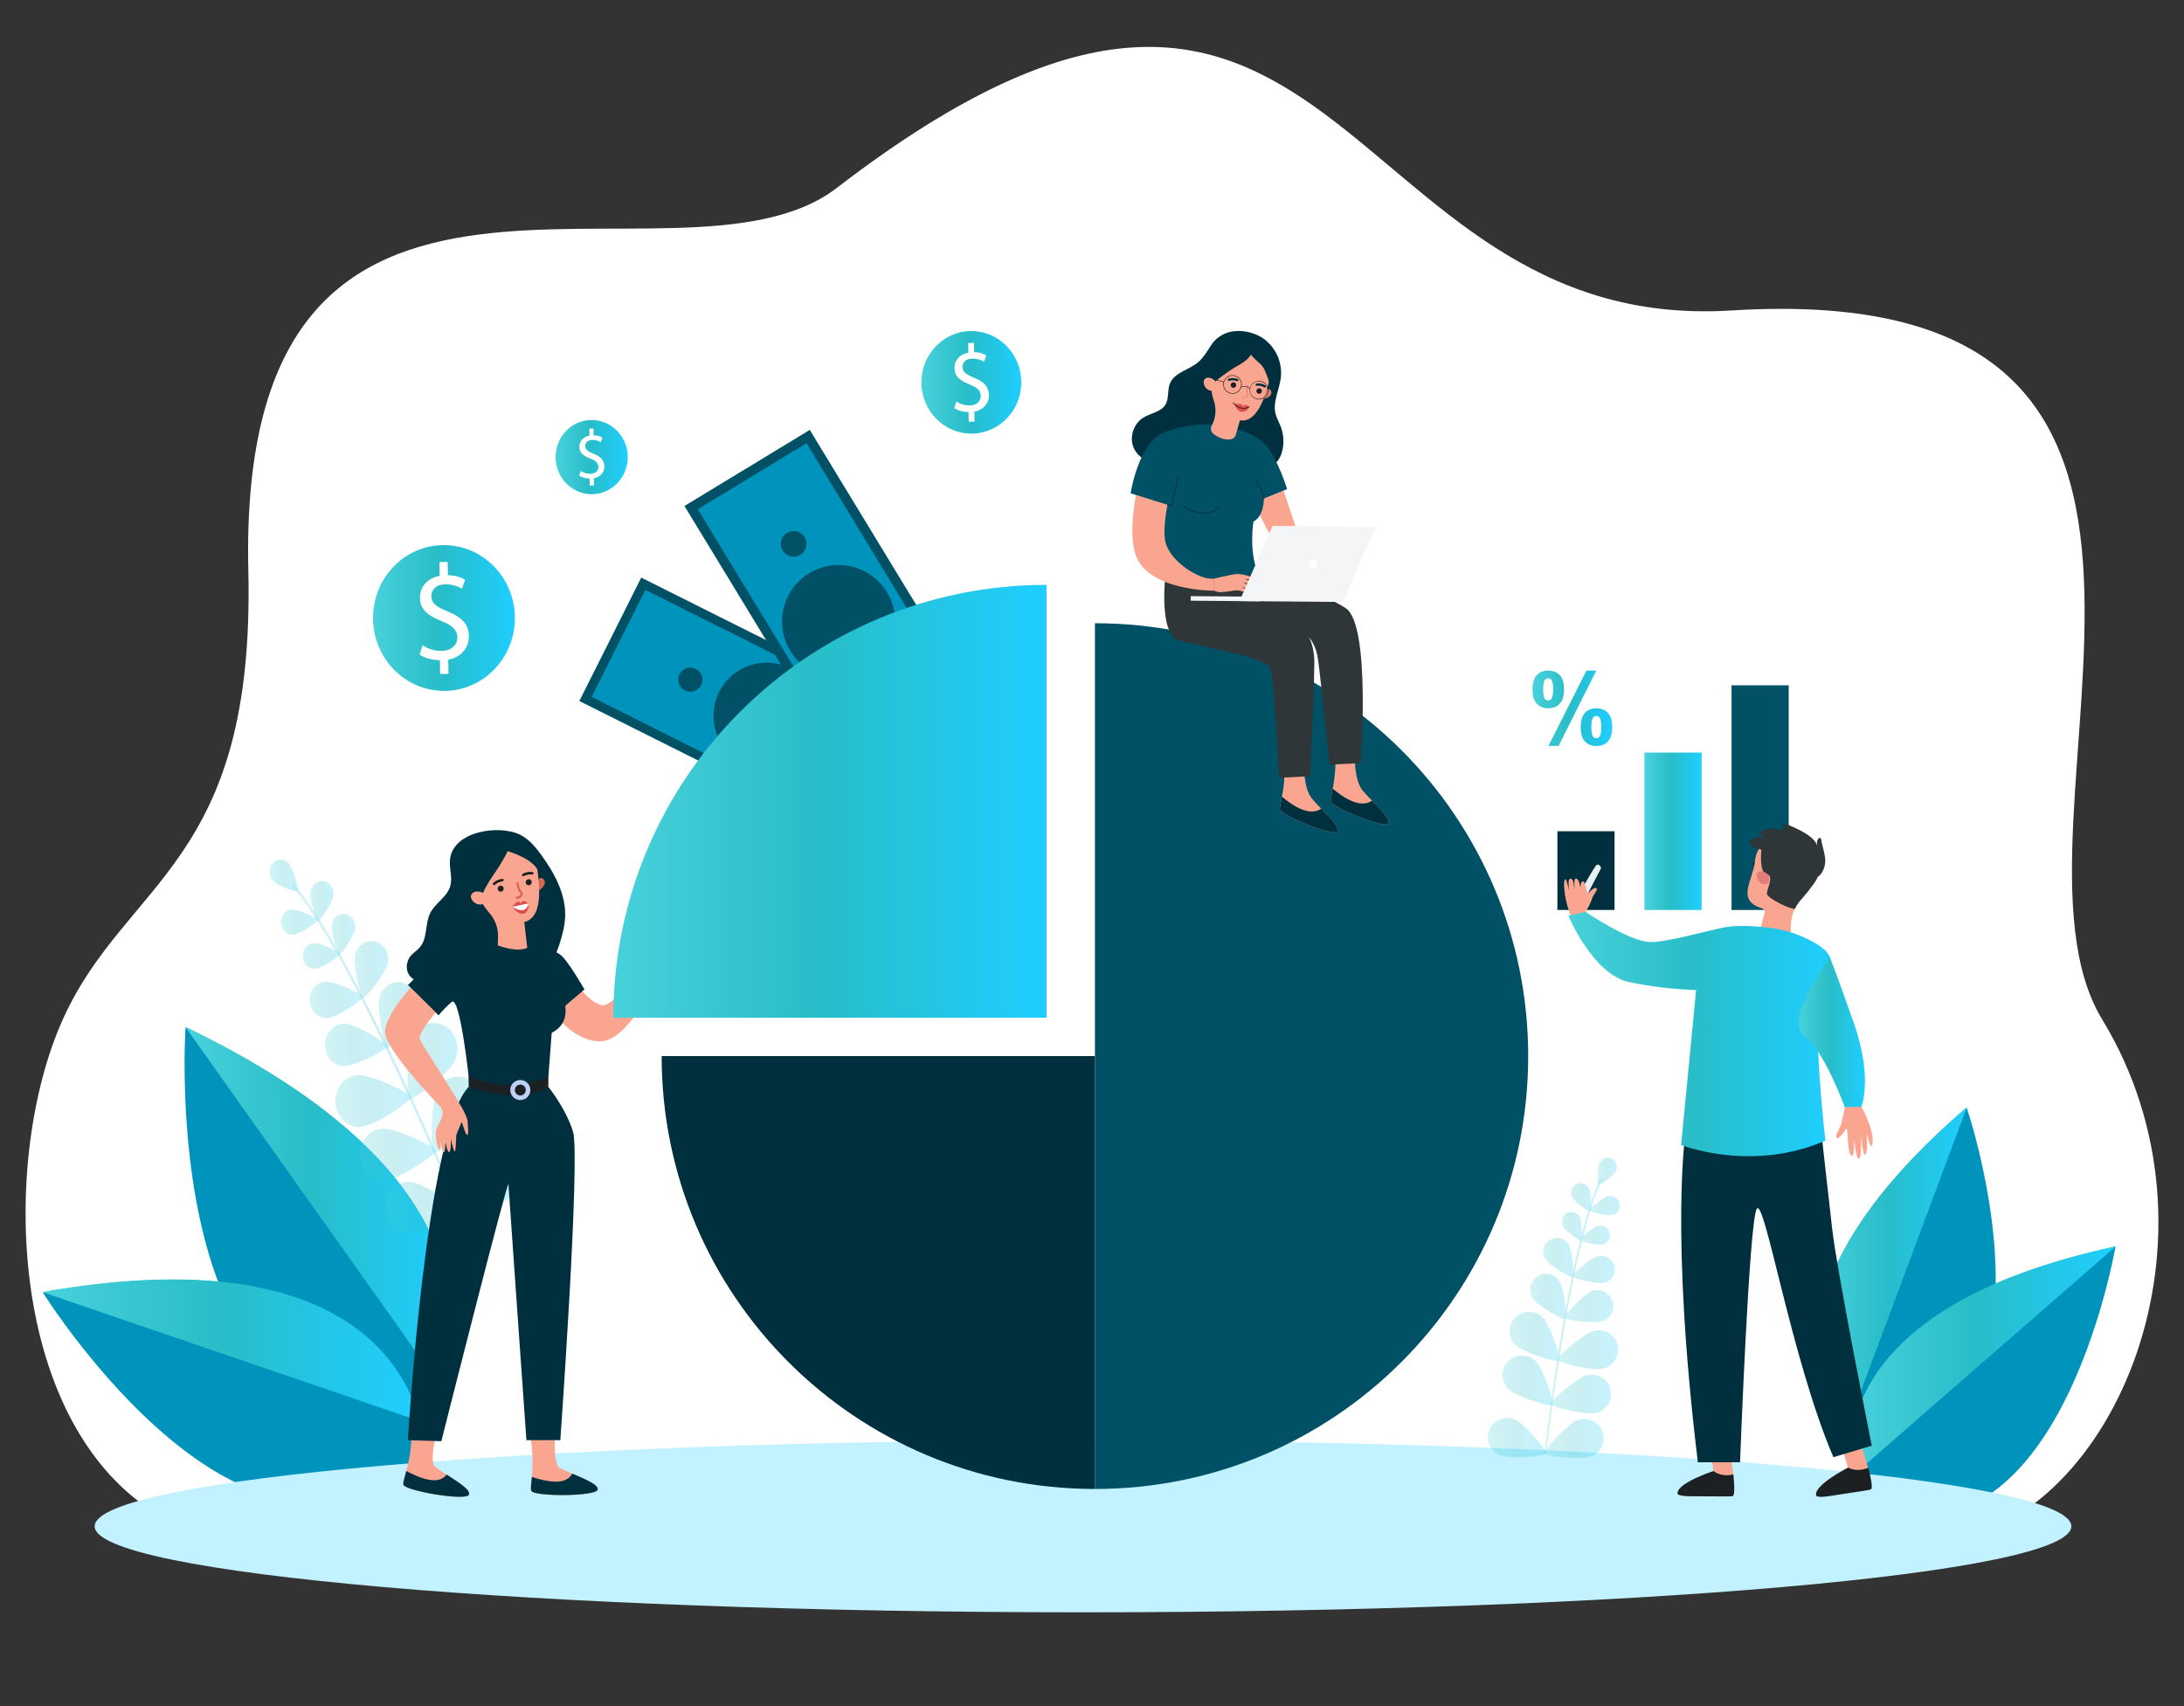 <svg width="384" height="300" viewBox="0 0 384 300" fill="none" xmlns="http://www.w3.org/2000/svg">
<rect x="0" y="0" width="384" height="300" fill="#333333" stroke="none"/>
<path d="M342.052 271.255C331.719 272.774 28.447 266.744 28.447 266.744C1.181 250.93 -0.028 203.79 11.063 179.212C22.13 154.684 44.872 151.967 43.663 100.376C41.572 10.943 119.091 54.593 147.11 33.054C235.582 -34.959 234.641 58.931 304.4 54.593C403.757 48.414 348.637 144.73 369.592 179.212C392.75 217.316 371.913 266.864 342.052 271.255Z" fill="white"/>
<path d="M327.057 255.852C327.057 255.852 300.44 233.678 345.797 194.786C345.797 194.786 365.627 253.005 327.057 255.852Z" fill="#0094BD"/>
<path d="M345.832 194.67L324.241 252.519C318.827 245.069 310.545 224.927 345.832 194.67Z" fill="url(#paint0_linear_1332_19685)"/>
<path d="M326.367 263.995C326.367 263.995 313.539 231.825 371.954 219.22C371.954 219.22 361.635 279.849 326.367 263.995Z" fill="#0094BD"/>
<path d="M372.04 219.134L325.476 259.721C324.267 250.593 326.588 228.943 372.04 219.134Z" fill="url(#paint1_linear_1332_19685)"/>
<path d="M74.61 247.945C74.61 247.945 99.461 212.843 32.623 180.646C32.623 180.646 27.422 256.828 74.61 247.945Z" fill="#0094BD"/>
<path d="M32.547 180.518L76.933 243.046C81.049 232.379 84.553 205.569 32.547 180.518Z" fill="url(#paint2_linear_1332_19685)"/>
<path d="M74.742 254.776C74.742 254.776 74.402 215.425 7.523 227.242C7.523 227.242 44.454 286.592 74.742 254.776Z" fill="#0094BD"/>
<path d="M7.398 227.189L73.841 249.898C71.188 239.775 59.433 217.994 7.398 227.189Z" fill="url(#paint3_linear_1332_19685)"/>
<g opacity="0.5">
<path opacity="0.5" d="M80.908 213.17L80.946 213.155C80.996 213.127 81.034 213.082 81.052 213.027C81.071 212.973 81.069 212.914 81.046 212.861C68.818 183.809 58.48 163.554 51.937 155.831C51.79 155.659 51.687 155.537 51.643 155.471C51.629 155.448 51.61 155.428 51.587 155.412C51.565 155.397 51.539 155.387 51.512 155.381C51.486 155.377 51.458 155.378 51.431 155.384C51.405 155.391 51.38 155.403 51.359 155.42C51.314 155.456 51.285 155.508 51.276 155.565C51.267 155.622 51.28 155.681 51.312 155.729C51.369 155.815 51.469 155.934 51.635 156.131C58.151 163.821 68.463 184.033 80.674 213.047C80.691 213.092 80.724 213.129 80.767 213.152C80.81 213.175 80.861 213.181 80.908 213.17Z" fill="url(#paint4_linear_1332_19685)"/>
<path opacity="0.5" d="M47.939 154.846C48.707 155.707 52.183 156.978 52.409 156.738C52.634 156.499 51.57 152.675 50.802 151.814C50.629 151.612 50.414 151.447 50.172 151.334C49.931 151.221 49.667 151.16 49.401 151.156C49.133 151.152 48.869 151.204 48.624 151.31C48.379 151.416 48.159 151.573 47.979 151.77C47.597 152.189 47.383 152.734 47.375 153.301C47.368 153.868 47.569 154.417 47.939 154.846Z" fill="url(#paint5_linear_1332_19685)"/>
<path opacity="0.5" d="M54.587 156.813C54.415 158.029 55.604 161.905 55.923 161.957C56.242 162.01 58.452 158.716 58.624 157.495C58.796 156.274 58.035 155.143 56.919 154.955C55.802 154.767 54.761 155.599 54.587 156.813Z" fill="url(#paint6_linear_1332_19685)"/>
<path opacity="0.5" d="M51.598 164.359C52.722 164.269 55.92 162.134 55.897 161.784C55.873 161.434 52.423 159.831 51.298 159.92C50.173 160.01 49.328 161.077 49.412 162.303C49.496 163.528 50.473 164.449 51.598 164.359Z" fill="url(#paint7_linear_1332_19685)"/>
<path opacity="0.5" d="M66.7 175.464C66.21 177.455 67.551 184.159 68.073 184.312C68.596 184.465 72.833 179.389 73.323 177.404C73.812 175.418 72.727 173.356 70.898 172.827C69.07 172.297 67.191 173.47 66.7 175.464Z" fill="url(#paint8_linear_1332_19685)"/>
<path opacity="0.5" d="M60.456 187.466C62.348 187.538 68.038 184.605 68.057 184.015C68.077 183.426 62.586 180.072 60.696 180C58.806 179.928 57.217 181.542 57.151 183.604C57.084 185.666 58.564 187.394 60.456 187.466Z" fill="url(#paint9_linear_1332_19685)"/>
<path opacity="0.5" d="M72.544 182.308C71.466 184.543 71.41 192.937 71.996 193.273C72.581 193.607 78.894 188.795 79.971 186.559C81.047 184.324 80.265 181.562 78.205 180.386C76.146 179.21 73.621 180.072 72.544 182.308Z" fill="url(#paint10_linear_1332_19685)"/>
<path opacity="0.5" d="M63.45 198.158C65.762 197.985 72.35 193.634 72.304 192.915C72.259 192.196 65.188 188.863 62.877 189.036C60.566 189.21 58.82 191.388 58.979 193.909C59.138 196.429 61.143 198.33 63.45 198.158Z" fill="url(#paint11_linear_1332_19685)"/>
<path opacity="0.5" d="M76.817 191.738C75.738 193.973 75.684 202.368 76.269 202.703C76.855 203.038 83.166 198.226 84.243 195.99C85.32 193.754 84.537 190.993 82.478 189.817C80.418 188.641 77.894 189.502 76.817 191.738Z" fill="url(#paint12_linear_1332_19685)"/>
<path opacity="0.5" d="M67.724 207.589C70.035 207.415 76.623 203.065 76.577 202.344C76.532 201.624 69.462 198.293 67.151 198.466C64.84 198.64 63.093 200.818 63.252 203.339C63.411 205.86 65.406 207.76 67.724 207.589Z" fill="url(#paint13_linear_1332_19685)"/>
<path opacity="0.5" d="M85.02 203.161C83.243 204.778 80.256 212.52 80.682 213.073C81.107 213.625 88.626 211.795 90.402 210.175C92.177 208.555 92.415 205.673 90.93 203.736C89.444 201.799 86.797 201.541 85.02 203.161Z" fill="url(#paint14_linear_1332_19685)"/>
<path opacity="0.5" d="M71.637 216.963C73.949 217.11 80.984 213.687 81.022 212.968C81.061 212.249 74.426 207.978 72.113 207.835C69.801 207.693 67.819 209.618 67.687 212.139C67.554 214.66 69.323 216.819 71.637 216.963Z" fill="url(#paint15_linear_1332_19685)"/>
<path opacity="0.5" d="M58.33 162.625C58.155 163.858 59.359 167.797 59.686 167.851C60.013 167.906 62.255 164.551 62.431 163.317C62.608 162.082 61.831 160.921 60.697 160.736C59.563 160.551 58.505 161.39 58.33 162.625Z" fill="url(#paint16_linear_1332_19685)"/>
<path opacity="0.5" d="M55.449 170.344C56.592 170.253 59.841 168.084 59.816 167.728C59.791 167.372 56.286 165.742 55.145 165.835C54.005 165.928 53.143 167.011 53.233 168.256C53.323 169.501 54.305 170.435 55.449 170.344Z" fill="url(#paint17_linear_1332_19685)"/>
<path opacity="0.5" d="M62.436 167.926C62.057 169.651 63.345 175.381 63.798 175.499C64.252 175.617 67.788 171.153 68.169 169.429C68.55 167.704 67.581 165.969 65.992 165.554C64.403 165.139 62.817 166.201 62.436 167.926Z" fill="url(#paint18_linear_1332_19685)"/>
<path opacity="0.5" d="M57.609 179.012C59.227 178.882 63.849 175.799 63.814 175.294C63.779 174.79 58.8 172.474 57.178 172.603C55.555 172.733 54.334 174.273 54.453 176.043C54.572 177.813 55.991 179.147 57.609 179.012Z" fill="url(#paint19_linear_1332_19685)"/>
</g>
<path d="M364.193 268.378C364.193 260.026 286.389 253.256 190.415 253.256C94.441 253.256 16.641 260.026 16.641 268.378C16.641 276.73 94.444 283.506 190.419 283.506C286.395 283.506 364.193 276.73 364.193 268.378Z" fill="#C2F2FF"/>
<path opacity="0.7" d="M330.003 112.312H268.785C266.427 112.312 264.516 114.222 264.516 116.578V169.867C264.516 172.222 266.427 174.132 268.785 174.132H330.003C332.36 174.132 334.272 172.222 334.272 169.867V116.578C334.272 114.222 332.36 112.312 330.003 112.312Z" fill="white"/>
<path d="M165.523 128.897L113.101 102.645L102.938 122.906L155.36 149.158L165.523 128.897Z" fill="#0094BD"/>
<path d="M132.149 113.077L135.867 114.94L135.884 114.953L136.568 115.291L138.201 116.098L137.723 115.271C137.639 115.124 137.549 114.977 137.466 114.83L136.575 114.389L136.566 114.382L135.468 113.829H135.459L132.149 113.077ZM112.746 101.563L110.304 106.427L109.569 107.907L108.727 109.579L107.21 112.612L107.199 112.643L105.684 115.65L101.859 123.268L103.724 124.195L104.459 124.566L105.208 124.942L118.361 131.524L121.38 133.036L121.389 133.042L124.431 134.56L127.668 136.177V136.184L129.906 137.307H129.915L130.09 137.395L130.599 137.645L130.679 137.682L155.727 150.232L159.552 142.589L159.918 141.854L161.255 139.188V139.18L162.78 136.146L166.605 128.536L164.747 127.6L163.998 127.224L163.263 126.855L147.669 119.053L144.003 117.207L142.17 116.293V116.285L138.912 114.668L138.776 114.599L136.863 113.639L136.584 113.492L135.765 113.085L135.748 113.072L132.714 111.562L128.944 109.674L117.967 104.179L112.746 101.563ZM111.921 106.798L113.467 103.726L118.239 106.115L126.078 110.041L127.582 110.786L129.112 111.552H129.121L132.149 113.071L135.867 114.94L135.884 114.953L136.568 115.291L138.201 116.098H138.21L140.001 116.996H140.01L142.152 118.069L142.168 118.083L143.554 118.772L143.931 118.968L147.903 120.949L162.908 128.455L163.644 128.826L164.379 129.195L164.444 129.233L164.306 129.505L162.789 132.553V132.562L161.278 135.595L158.7 140.739L158.32 141.474V141.483L157.956 142.217L155.025 148.067L131.055 136.071L128.012 134.554L124.981 133.036L105.582 123.319L104.833 122.944L104.097 122.573L104.025 122.544L104.172 122.264L105.68 119.27L105.699 119.23L107.21 116.198L111.182 108.279L111.553 107.544L111.921 106.798ZM132.149 113.077L135.867 114.94L135.884 114.953L136.568 115.291L138.201 116.098L137.723 115.271C137.633 115.124 137.558 114.985 137.474 114.83V114.823L136.583 114.382L136.574 114.374L135.475 113.821H135.466L132.149 113.077Z" fill="#005066"/>
<path d="M143.191 130.068C144.022 128.413 144.342 126.548 144.112 124.712C143.881 122.874 143.111 121.147 141.898 119.747C140.685 118.347 139.084 117.338 137.297 116.848C135.511 116.357 133.618 116.407 131.86 116.991C130.101 117.575 128.555 118.667 127.418 120.128C126.28 121.59 125.602 123.356 125.47 125.203C125.336 127.049 125.755 128.894 126.67 130.503C127.587 132.113 128.96 133.414 130.617 134.244C131.716 134.795 132.915 135.124 134.142 135.212C135.37 135.3 136.602 135.146 137.77 134.759C138.937 134.371 140.017 133.757 140.947 132.952C141.878 132.147 142.641 131.167 143.191 130.068Z" fill="#005066"/>
<path d="M149.868 133.772C150.056 133.396 150.129 132.972 150.077 132.555C150.024 132.137 149.849 131.745 149.573 131.427C149.297 131.109 148.934 130.88 148.528 130.769C148.122 130.658 147.692 130.669 147.293 130.802C146.893 130.934 146.542 131.183 146.284 131.515C146.025 131.847 145.871 132.248 145.841 132.668C145.811 133.087 145.906 133.506 146.114 133.872C146.323 134.237 146.635 134.533 147.011 134.722C147.516 134.974 148.1 135.015 148.636 134.837C149.172 134.66 149.615 134.276 149.868 133.772Z" fill="#0094BD"/>
<path d="M123.285 120.464C123.473 120.088 123.546 119.664 123.494 119.246C123.441 118.829 123.266 118.436 122.99 118.118C122.714 117.8 122.351 117.57 121.944 117.459C121.538 117.347 121.108 117.359 120.708 117.491C120.308 117.624 119.957 117.872 119.699 118.205C119.44 118.537 119.286 118.938 119.255 119.358C119.225 119.777 119.32 120.197 119.528 120.563C119.736 120.929 120.049 121.225 120.425 121.414C120.675 121.539 120.947 121.614 121.227 121.634C121.506 121.655 121.787 121.619 122.052 121.532C122.318 121.443 122.564 121.304 122.775 121.121C122.987 120.938 123.16 120.714 123.285 120.464Z" fill="#005066"/>
<path d="M121.531 89.259L153.853 142.415L174.432 129.923L142.11 76.768L121.531 89.259Z" fill="#0094BD"/>
<path d="M143.227 124.953C143.328 124.944 143.439 124.922 143.541 124.913L143.818 124.856C143.923 124.837 144.027 124.813 144.129 124.782L141.122 119.838L142.197 123.264V123.276L143.227 124.953ZM153.567 143.588L162.657 138.068L165.747 136.19L168.825 134.318L169.119 134.145L169.872 133.682L170.625 133.231L175.592 130.202L163.191 109.811L161.323 106.724L161.308 106.691L159.443 103.651L144.24 78.656L143.79 77.903L143.327 77.153L142.386 75.593L136.018 79.457L132.953 81.322L132.942 81.335L129.853 83.202L129.558 83.375L128.81 83.837L128.057 84.288L120.344 88.974L132.183 108.428V108.44L133.401 110.438L135.123 113.255V113.265L136.539 115.598L137.349 116.942L137.441 117.08L139.549 120.542L141.419 123.629L142.266 125.027L143.296 126.702L147.456 133.55V133.562L151.297 139.871L151.748 140.612V140.623L152.211 141.375L153.567 143.588ZM158.863 138.368L155.787 140.245L154.129 141.24L153.891 140.842L153.428 140.09L152.977 139.337L148.46 131.909V131.898L144.124 124.782L141.117 119.838L139.239 116.765V116.754L138.616 115.725L138.299 115.211L137.37 113.684L137.306 113.576L135.782 111.077L134.496 108.95L132.929 106.382L122.69 89.549L128.585 85.974L129.338 85.511L130.092 85.06L136.729 81.025L139.795 79.16H139.806L141.807 77.943L142.11 78.436L142.562 79.179L156.18 101.579L156.193 101.602L158.232 104.953L158.259 104.985L161.623 110.521L163.479 113.573L163.503 113.606L165.372 116.679L173.238 129.633L170.075 131.552L169.323 132.014L168.568 132.465L161.949 136.5L158.872 138.367L158.863 138.368ZM143.227 124.953C143.328 124.944 143.439 124.922 143.541 124.913L143.818 124.856C143.923 124.837 144.027 124.813 144.129 124.782L141.122 119.838L142.197 123.264V123.276L143.227 124.953Z" fill="#005066"/>
<path d="M142.275 100.795C140.594 101.816 139.253 103.311 138.422 105.093C137.591 106.875 137.309 108.863 137.609 110.806C137.909 112.749 138.779 114.559 140.109 116.008C141.439 117.456 143.169 118.478 145.081 118.944C146.992 119.411 148.999 119.3 150.847 118.627C152.696 117.953 154.303 116.747 155.465 115.162C156.628 113.576 157.294 111.681 157.379 109.717C157.463 107.753 156.963 105.809 155.942 104.129C154.571 101.876 152.362 100.259 149.799 99.634C147.236 99.009 144.53 99.426 142.275 100.795Z" fill="#005066"/>
<path d="M138.369 93.701C137.986 93.933 137.682 94.273 137.493 94.678C137.304 95.083 137.239 95.535 137.308 95.977C137.376 96.418 137.574 96.83 137.876 97.159C138.178 97.489 138.572 97.721 139.006 97.827C139.441 97.933 139.897 97.907 140.317 97.754C140.737 97.601 141.103 97.327 141.367 96.966C141.631 96.606 141.782 96.175 141.802 95.728C141.82 95.282 141.706 94.84 141.474 94.458C141.163 93.946 140.66 93.58 140.078 93.438C139.496 93.296 138.881 93.391 138.369 93.701Z" fill="#005066"/>
<path d="M154.765 120.655C154.384 120.887 154.079 121.227 153.891 121.632C153.702 122.036 153.638 122.488 153.706 122.929C153.775 123.37 153.973 123.781 154.275 124.111C154.576 124.439 154.969 124.672 155.404 124.777C155.838 124.883 156.294 124.858 156.714 124.705C157.133 124.552 157.498 124.278 157.762 123.918C158.026 123.558 158.178 123.127 158.197 122.681C158.216 122.235 158.103 121.793 157.87 121.412C157.717 121.159 157.514 120.937 157.275 120.763C157.035 120.587 156.763 120.461 156.475 120.391C156.187 120.32 155.887 120.307 155.593 120.352C155.3 120.398 155.019 120.501 154.765 120.655Z" fill="#005066"/>
<path d="M283.877 146.168H273.828V160.007H283.877V146.168Z" fill="#00303D"/>
<path d="M299.182 132.33H289.133V160.007H299.182V132.33Z" fill="url(#paint20_linear_1332_19685)"/>
<path d="M314.495 120.504H304.445V160.007H314.495V120.504Z" fill="#005066"/>
<path d="M268.694 185.703C268.694 143.666 234.588 109.59 192.516 109.59V261.817C234.583 261.817 268.694 227.741 268.694 185.703Z" fill="#005066"/>
<path d="M79.105 151.335C79.007 152.831 79.586 154.37 79.169 155.812C78.617 157.723 76.529 158.781 75.638 160.561C74.709 162.425 75.197 164.874 73.885 166.49C73.418 167.065 72.769 167.465 72.267 168.015C71.123 169.283 70.943 172.251 74.34 172.732C76.225 172.997 75.114 174.871 77.018 174.861C78.921 174.851 80.81 174.401 82.712 174.49C84.645 174.583 86.537 175.225 88.473 175.167C91.151 175.078 93.659 173.599 95.399 171.562C97.139 169.524 98.18 166.975 98.844 164.381C99.114 163.396 99.286 162.387 99.358 161.368C99.577 157.399 97.565 153.653 95.239 150.43C94.177 148.96 92.976 147.49 91.33 146.724C87.604 144.979 79.449 146.155 79.105 151.335Z" fill="#00303D"/>
<path d="M97.699 250.617C97.699 250.617 97.017 257.328 98.388 258.089C100.873 259.468 105.45 260.784 105.071 261.968C104.691 263.153 93.706 263.198 93.401 262.115C93.097 261.032 94.327 257.732 93.023 251.3L97.699 250.617Z" fill="#F9A58F"/>
<path d="M93.508 259.708C93.391 260.91 93.289 261.733 93.398 262.118C93.703 263.198 104.683 263.147 105.067 261.971C105.351 261.089 102.927 260.103 100.626 259.117C100.081 260.026 98.92 261.449 93.508 259.708Z" fill="#00303D"/>
<path d="M77.101 250.424C77.101 250.424 75.287 256.922 76.512 257.905C78.719 259.687 83.015 261.763 82.435 262.864C81.855 263.965 71.028 262.143 70.912 261.028C70.796 259.912 72.571 256.865 72.383 250.297L77.101 250.424Z" fill="#F9A58F"/>
<path d="M71.43 258.665C71.109 259.83 70.87 260.625 70.911 261.017C71.027 262.133 81.854 263.957 82.434 262.853C82.865 262.036 80.644 260.648 78.545 259.286C77.853 260.103 76.467 261.311 71.43 258.665Z" fill="#00303D"/>
<path d="M101.888 173.678C101.888 173.678 104.194 176.765 106.117 176.765C108.04 176.765 114.575 168.603 114.575 168.603L116.112 171.075C116.112 171.075 110.634 183.005 105.637 183.103C100.639 183.2 96.891 177.629 96.986 177.341C97.082 177.053 100.255 173.678 100.255 173.678H101.888Z" fill="#F9A58F"/>
<path d="M96.414 191.12C96.414 191.12 99.396 194.731 100.742 198.955C102.088 203.18 98.518 253.239 98.518 253.239H92.558C92.558 253.239 89.397 208.659 89.397 208.262C89.397 206.705 77.596 253.415 77.596 253.415L71.711 253.238C71.711 253.238 74.93 198.752 82.403 191.119L89.394 191.552L96.414 191.12Z" fill="#00303D"/>
<path d="M96.416 189.248V191.12C96.416 191.12 92.859 194.578 82.408 191.12L82.383 189.248L91.561 188.672L96.416 189.248Z" fill="#1C2022"/>
<path d="M92.859 166.664C92.859 166.664 96.563 166.525 98.45 167.822C99.794 168.75 102.761 173.979 102.761 173.979L99.354 176.873C99.354 176.873 100.166 180.029 97.001 181.614L96.427 189.248C96.427 189.248 90.467 192.705 82.394 189.248C82.394 189.248 80.856 174.94 79.415 176.188C78.578 176.904 77.807 177.691 77.108 178.54L71.727 173.21C71.727 173.21 77.594 167.331 79.535 166.417C84.095 164.256 87.53 166.228 87.53 166.228L92.859 166.664Z" fill="#00303D"/>
<path d="M76.593 178.042C76.593 178.042 73.468 181.686 73.828 182.694C74.189 183.702 79.713 192.005 80.448 193.579C81.184 195.154 80.97 196.09 80.97 196.09L78.159 197.458C78.159 197.458 78.012 195.236 77.402 194.582C76.791 193.928 67.491 184.351 67.707 181.325C67.923 178.3 72.191 173.683 72.191 173.683L76.593 178.042Z" fill="#F9A58F"/>
<path d="M94.484 154.951C94.484 154.951 94.892 154.151 95.316 154.41C96.395 155.067 95.44 156.212 94.804 156.507L94.484 154.951Z" fill="#D66556"/>
<path d="M87.213 146.651C86.246 146.827 85.337 147.234 84.562 147.837C83.787 148.44 83.169 149.221 82.761 150.114C82.354 151.007 82.168 151.985 82.219 152.965C82.27 153.945 82.558 154.898 83.059 155.743C84.135 157.757 85.021 159.375 86.021 160.514C87.043 161.657 87.595 163.145 87.565 164.678L87.52 166.229C91.246 167.587 92.703 166.654 92.703 166.654L92.179 162.128C95.941 161.237 94.629 154.265 94.386 152.186C94.386 152.107 94.374 152.029 94.366 151.951C94.27 151.122 94.006 150.323 93.588 149.6C93.171 148.877 92.609 148.249 91.939 147.752C91.268 147.255 90.503 146.901 89.69 146.711C88.877 146.522 88.034 146.501 87.213 146.651Z" fill="#F9A58F"/>
<path d="M87.436 152.828C86.515 154.208 85.523 155.571 84.893 157.101C84.822 157.269 84.335 158.531 84.531 158.647C83.463 158.012 82.705 156.97 82.047 155.917C80.907 154.091 80.91 151.741 81.83 149.824C82.739 147.931 84.5 146.799 86.537 146.398C88.719 145.967 91.205 146.431 92.762 148.114C94.222 149.693 94.526 151.865 94.907 153.892C94.483 151.617 91.2 150.257 89.255 149.659C89.312 149.677 88.106 151.798 88.04 151.903C87.843 152.214 87.642 152.521 87.436 152.828Z" fill="#00303D"/>
<path d="M85.1 157.229C84.978 157.045 84.793 156.912 84.579 156.856C84.138 156.735 83.383 156.635 82.935 157.2C82.274 158.029 83.997 159.829 85.365 158.68C85.365 158.68 85.74 158.209 85.1 157.229Z" fill="#F9A58F"/>
<path d="M93.495 155.123C93.493 155.018 93.46 154.916 93.4 154.829C93.34 154.742 93.256 154.676 93.157 154.637C93.06 154.598 92.953 154.589 92.85 154.612C92.746 154.634 92.653 154.686 92.579 154.762C92.507 154.838 92.457 154.933 92.438 155.036C92.419 155.14 92.431 155.247 92.474 155.343C92.516 155.44 92.585 155.522 92.674 155.579C92.762 155.636 92.866 155.666 92.971 155.664C93.041 155.663 93.11 155.648 93.174 155.62C93.239 155.592 93.296 155.552 93.345 155.501C93.394 155.451 93.432 155.392 93.457 155.327C93.483 155.262 93.496 155.192 93.495 155.123Z" fill="#1C2022"/>
<path d="M88.565 156.251C88.563 156.146 88.53 156.044 88.47 155.957C88.41 155.871 88.326 155.804 88.228 155.765C88.129 155.727 88.022 155.718 87.919 155.74C87.816 155.763 87.722 155.815 87.649 155.891C87.576 155.967 87.527 156.063 87.508 156.166C87.49 156.27 87.502 156.376 87.544 156.473C87.586 156.57 87.656 156.652 87.745 156.709C87.834 156.765 87.937 156.794 88.042 156.793C88.112 156.791 88.182 156.777 88.246 156.749C88.31 156.721 88.368 156.681 88.417 156.631C88.465 156.58 88.503 156.521 88.528 156.456C88.554 156.391 88.567 156.322 88.565 156.251Z" fill="#1C2022"/>
<path d="M92.959 158.85C92.959 158.85 92.259 158.346 91.99 158.43C91.806 158.512 91.66 158.66 91.583 158.845C91.532 158.755 91.459 158.678 91.371 158.623C91.283 158.568 91.181 158.536 91.078 158.53C90.746 158.53 90.062 159.45 90.062 159.45C90.062 159.45 91.049 160.874 92.046 160.658C93.041 160.442 92.949 158.925 92.949 158.925L92.959 158.85Z" fill="#DD4E4E"/>
<path d="M86.898 155.643C86.866 155.647 86.833 155.644 86.802 155.634C86.772 155.624 86.743 155.608 86.719 155.586C86.697 155.566 86.68 155.542 86.668 155.516C86.656 155.489 86.649 155.461 86.648 155.432C86.648 155.402 86.652 155.373 86.663 155.346C86.673 155.319 86.688 155.294 86.709 155.273C87.147 154.849 87.719 154.589 88.327 154.538C88.385 154.533 88.443 154.551 88.488 154.589C88.533 154.627 88.561 154.681 88.566 154.739C88.57 154.798 88.55 154.855 88.513 154.9C88.475 154.944 88.421 154.973 88.364 154.979C87.867 155.023 87.401 155.234 87.039 155.577C87.002 155.615 86.951 155.639 86.898 155.643Z" fill="#1C2022"/>
<path d="M91.979 154.078C91.934 154.073 91.891 154.055 91.856 154.025C91.822 153.995 91.798 153.954 91.787 153.91C91.777 153.866 91.78 153.819 91.797 153.777C91.814 153.734 91.844 153.698 91.882 153.674C92.406 153.362 93.023 153.244 93.625 153.338C93.653 153.343 93.681 153.353 93.706 153.368C93.731 153.383 93.752 153.402 93.77 153.425C93.787 153.449 93.8 153.476 93.806 153.504C93.813 153.532 93.815 153.561 93.81 153.59C93.801 153.647 93.769 153.7 93.722 153.734C93.674 153.769 93.615 153.784 93.557 153.775C93.064 153.7 92.559 153.794 92.126 154.043C92.082 154.071 92.03 154.084 91.979 154.078Z" fill="#1C2022"/>
<path d="M91.175 157.993C91.39 157.949 91.583 157.832 91.72 157.663C91.858 157.492 91.933 157.28 91.931 157.061C91.931 157.038 91.925 157.014 91.916 156.992C91.906 156.97 91.892 156.951 91.874 156.935C91.236 156.315 91.178 155.308 91.178 155.298C91.178 155.273 91.172 155.249 91.161 155.227C91.151 155.205 91.136 155.185 91.118 155.169C91.1 155.152 91.079 155.14 91.056 155.131C91.033 155.123 91.009 155.12 90.984 155.121C90.935 155.123 90.889 155.145 90.855 155.182C90.822 155.218 90.804 155.266 90.806 155.315C90.806 155.361 90.865 156.418 91.555 157.141C91.536 157.288 91.423 157.635 90.819 157.673C90.794 157.673 90.769 157.678 90.746 157.688C90.722 157.699 90.701 157.713 90.683 157.732C90.666 157.75 90.653 157.772 90.644 157.796C90.635 157.82 90.632 157.846 90.633 157.871C90.635 157.897 90.641 157.921 90.653 157.945C90.665 157.967 90.681 157.987 90.701 158.003C90.72 158.02 90.743 158.032 90.767 158.038C90.792 158.046 90.818 158.048 90.843 158.044C90.956 158.039 91.067 158.022 91.175 157.993Z" fill="#D66556"/>
<path d="M92.959 158.85L90.062 159.451C90.062 159.451 91.147 160.162 91.932 160.039C92.718 159.917 92.959 158.85 92.959 158.85Z" fill="white"/>
<path d="M79.419 191.944C79.419 191.944 81.859 195.365 81.612 196.159C81.365 196.953 80.317 199.193 80.236 199.587C80.156 199.981 80.204 202.1 79.99 202.428C79.775 202.756 79.254 200.155 79.254 200.155C79.254 200.155 79.385 202.437 78.986 202.581C78.588 202.725 78.236 200.29 78.236 200.29C78.236 200.29 78.442 202.597 78.054 202.61C77.665 202.624 77.431 200.383 77.431 200.383C77.431 200.383 77.566 202.178 77.257 202.183C76.948 202.187 76.261 199.243 76.867 198.214C78.296 195.777 77.875 194.472 77.875 194.472L79.419 191.944Z" fill="#F9A58F"/>
<path d="M81.001 194.408C81.001 194.408 82.213 196.443 82.229 197.218C82.245 197.992 82.466 199.569 82.134 199.561C81.801 199.552 81.348 197.379 81.104 197.287C80.859 197.194 80.859 196.209 80.859 196.209L81.001 194.408Z" fill="#F9A58F"/>
<path d="M87.24 180.561C84.536 180.561 83.415 177.861 83.399 177.835C83.394 177.823 83.391 177.809 83.391 177.796C83.391 177.783 83.393 177.77 83.398 177.757C83.403 177.745 83.411 177.734 83.42 177.725C83.43 177.716 83.441 177.709 83.453 177.703C83.478 177.694 83.505 177.694 83.53 177.705C83.555 177.715 83.574 177.735 83.584 177.76C83.595 177.784 84.672 180.361 87.24 180.361C89.807 180.361 90.807 178.49 90.818 178.471C90.829 178.447 90.85 178.428 90.876 178.418C90.902 178.409 90.93 178.411 90.954 178.423C90.979 178.434 90.998 178.455 91.007 178.481C91.016 178.507 91.014 178.534 91.003 178.559C90.985 178.582 89.937 180.561 87.24 180.561Z" fill="#00303D"/>
<path d="M99.356 176.974C99.331 176.974 99.308 176.965 99.289 176.948C99.27 176.932 99.259 176.909 99.256 176.885C99.256 176.867 99.022 175.064 97.625 173.752C97.616 173.743 97.608 173.732 97.603 173.72C97.598 173.708 97.594 173.695 97.594 173.682C97.593 173.669 97.595 173.655 97.6 173.643C97.604 173.631 97.612 173.619 97.621 173.61C97.63 173.6 97.64 173.592 97.652 173.587C97.664 173.582 97.677 173.579 97.691 173.578C97.703 173.577 97.717 173.579 97.729 173.584C97.742 173.588 97.753 173.596 97.763 173.605C98.663 174.48 99.256 175.622 99.456 176.861C99.458 176.887 99.451 176.913 99.434 176.934C99.418 176.955 99.394 176.969 99.368 176.972L99.356 176.974Z" fill="#00303D"/>
<path d="M91.484 193.432C91.135 193.432 90.793 193.329 90.503 193.135C90.213 192.941 89.987 192.666 89.853 192.343C89.719 192.022 89.685 191.667 89.753 191.325C89.82 190.982 89.989 190.668 90.236 190.422C90.483 190.175 90.797 190.007 91.14 189.939C91.482 189.871 91.837 189.906 92.16 190.039C92.482 190.173 92.758 190.399 92.952 190.689C93.146 190.979 93.249 191.32 93.249 191.668C93.249 192.136 93.063 192.585 92.732 192.916C92.401 193.246 91.952 193.432 91.484 193.432ZM91.484 190.709C91.293 190.709 91.107 190.765 90.949 190.871C90.791 190.977 90.668 191.127 90.595 191.302C90.522 191.478 90.503 191.671 90.54 191.857C90.577 192.044 90.669 192.215 90.804 192.35C90.938 192.484 91.11 192.576 91.296 192.613C91.483 192.65 91.677 192.631 91.852 192.559C92.028 192.486 92.178 192.362 92.284 192.204C92.39 192.046 92.446 191.86 92.446 191.67C92.446 191.415 92.345 191.171 92.164 190.99C91.984 190.81 91.739 190.709 91.484 190.709Z" fill="#BDD1F9"/>
<g opacity="0.5">
<path opacity="0.5" d="M271.721 255.686H271.687C271.665 255.684 271.644 255.677 271.625 255.667C271.605 255.656 271.589 255.641 271.575 255.624C271.561 255.607 271.551 255.587 271.545 255.566C271.539 255.545 271.538 255.523 271.54 255.501C274.449 231.75 277.888 214.744 281.223 207.614C281.297 207.456 281.351 207.342 281.37 207.286C281.376 207.264 281.386 207.244 281.4 207.227C281.415 207.209 281.432 207.194 281.451 207.184C281.471 207.173 281.493 207.167 281.515 207.164C281.538 207.163 281.56 207.165 281.581 207.172C281.603 207.179 281.622 207.19 281.64 207.205C281.656 207.219 281.67 207.237 281.68 207.257C281.69 207.278 281.695 207.299 281.697 207.322C281.697 207.344 281.694 207.366 281.687 207.387C281.661 207.464 281.61 207.572 281.525 207.755C278.205 214.853 274.775 231.824 271.871 255.541C271.866 255.578 271.849 255.614 271.821 255.64C271.794 255.666 271.759 255.683 271.721 255.686Z" fill="url(#paint21_linear_1332_19685)"/>
<path opacity="0.5" d="M284.119 205.922C283.717 206.726 281.3 208.493 281.071 208.378C280.841 208.263 280.8 205.272 281.201 204.468C281.396 204.085 281.735 203.794 282.143 203.659C282.552 203.524 282.998 203.556 283.382 203.748C283.768 203.94 284.061 204.276 284.199 204.683C284.337 205.091 284.308 205.536 284.119 205.922Z" fill="url(#paint22_linear_1332_19685)"/>
<path opacity="0.5" d="M279.387 208.97C279.797 209.795 279.753 212.854 279.519 212.972C279.285 213.089 276.812 211.28 276.402 210.456C276.205 210.061 276.172 209.603 276.313 209.184C276.454 208.766 276.754 208.419 277.15 208.223C277.546 208.025 278.005 207.993 278.424 208.133C278.843 208.274 279.19 208.575 279.387 208.97Z" fill="url(#paint23_linear_1332_19685)"/>
<path opacity="0.5" d="M283.424 213.613C282.528 213.828 279.555 213.096 279.493 212.84C279.431 212.584 281.752 210.587 282.647 210.373C282.865 210.304 283.096 210.28 283.324 210.304C283.551 210.328 283.771 210.399 283.97 210.511C284.17 210.624 284.344 210.776 284.481 210.959C284.619 211.141 284.718 211.351 284.771 211.573C284.824 211.795 284.831 212.026 284.791 212.251C284.752 212.477 284.666 212.692 284.54 212.882C284.413 213.073 284.249 213.235 284.057 213.36C283.865 213.484 283.65 213.568 283.424 213.606V213.613Z" fill="url(#paint24_linear_1332_19685)"/>
<path opacity="0.5" d="M274.203 225.272C275.038 226.573 275.517 231.687 275.147 231.925C274.775 232.162 270.324 229.592 269.49 228.291C269.291 227.983 269.156 227.638 269.091 227.276C269.026 226.915 269.033 226.545 269.111 226.186C269.189 225.828 269.338 225.488 269.547 225.187C269.757 224.885 270.024 224.628 270.333 224.43C270.642 224.232 270.987 224.096 271.349 224.032C271.71 223.966 272.081 223.973 272.44 224.051C272.798 224.13 273.139 224.278 273.44 224.487C273.742 224.697 273.999 224.963 274.198 225.272H274.203Z" fill="url(#paint25_linear_1332_19685)"/>
<path opacity="0.5" d="M281.789 232.289C280.334 232.81 275.239 232.125 275.091 231.71C274.942 231.296 278.451 227.542 279.907 227.023C280.606 226.774 281.375 226.812 282.046 227.129C282.716 227.447 283.234 228.018 283.483 228.716C283.733 229.415 283.695 230.183 283.377 230.854C283.059 231.524 282.488 232.04 281.789 232.289Z" fill="url(#paint26_linear_1332_19685)"/>
<path opacity="0.5" d="M271.214 231.6C272.561 232.923 274.512 238.903 274.134 239.287C273.756 239.671 267.749 237.799 266.402 236.473C265.776 235.831 265.427 234.969 265.43 234.073C265.432 233.176 265.787 232.317 266.417 231.679C267.047 231.04 267.902 230.675 268.799 230.66C269.696 230.646 270.563 230.983 271.214 231.6Z" fill="url(#paint27_linear_1332_19685)"/>
<path opacity="0.5" d="M281.896 240.655C280.058 241.096 273.943 239.626 273.815 239.108C273.687 238.589 278.43 234.456 280.267 234.007C281.149 233.791 282.082 233.935 282.858 234.406C283.635 234.877 284.192 235.636 284.408 236.518C284.624 237.4 284.481 238.33 284.01 239.107C283.538 239.883 282.778 240.44 281.896 240.655Z" fill="url(#paint28_linear_1332_19685)"/>
<path opacity="0.5" d="M270.036 239.386C271.382 240.709 273.334 246.688 272.955 247.073C272.575 247.458 266.57 245.585 265.224 244.258C264.894 243.945 264.629 243.569 264.445 243.152C264.262 242.735 264.164 242.287 264.157 241.831C264.149 241.376 264.232 240.924 264.402 240.502C264.571 240.079 264.823 239.695 265.144 239.371C265.464 239.047 265.845 238.789 266.266 238.615C266.686 238.44 267.137 238.35 267.593 238.351C268.048 238.353 268.499 238.445 268.919 238.623C269.338 238.8 269.718 239.059 270.036 239.386Z" fill="url(#paint29_linear_1332_19685)"/>
<path opacity="0.5" d="M280.708 248.441C278.871 248.882 272.755 247.412 272.628 246.892C272.499 246.372 277.244 242.242 279.081 241.792C279.957 241.594 280.875 241.749 281.639 242.221C282.402 242.694 282.949 243.447 283.162 244.318C283.376 245.19 283.238 246.11 282.779 246.881C282.32 247.652 281.577 248.212 280.708 248.441Z" fill="url(#paint30_linear_1332_19685)"/>
<path opacity="0.5" d="M266.249 249.563C268 250.279 272.084 255.06 271.879 255.56C271.675 256.06 265.406 256.614 263.657 255.899C262.832 255.545 262.181 254.881 261.841 254.051C261.501 253.22 261.501 252.29 261.841 251.46C262.181 250.63 262.832 249.966 263.657 249.611C264.481 249.257 265.412 249.239 266.249 249.563Z" fill="url(#paint31_linear_1332_19685)"/>
<path opacity="0.5" d="M279.796 256.098C278.031 256.772 271.777 256.074 271.585 255.572C271.392 255.069 275.581 250.38 277.348 249.704C278.194 249.397 279.125 249.433 279.943 249.806C280.762 250.179 281.4 250.859 281.721 251.698C282.043 252.536 282.021 253.469 281.661 254.291C281.301 255.115 280.631 255.764 279.796 256.098Z" fill="url(#paint32_linear_1332_19685)"/>
<path opacity="0.5" d="M277.796 214.042C278.214 214.879 278.169 217.987 277.93 218.107C277.69 218.226 275.181 216.388 274.764 215.552C274.563 215.15 274.531 214.686 274.673 214.26C274.817 213.835 275.123 213.483 275.525 213.283C275.927 213.082 276.392 213.05 276.818 213.193C277.244 213.335 277.596 213.641 277.796 214.042Z" fill="url(#paint33_linear_1332_19685)"/>
<path opacity="0.5" d="M281.793 218.833C280.881 219.05 277.86 218.307 277.798 218.048C277.737 217.789 280.093 215.758 281.002 215.54C281.436 215.446 281.888 215.526 282.264 215.761C282.639 215.997 282.906 216.37 283.01 216.8C283.113 217.231 283.044 217.685 282.816 218.065C282.588 218.445 282.221 218.72 281.793 218.833Z" fill="url(#paint34_linear_1332_19685)"/>
<path opacity="0.5" d="M275.809 218.84C276.497 219.976 276.797 224.383 276.472 224.572C276.147 224.762 272.38 222.459 271.691 221.323C271.528 221.053 271.419 220.753 271.371 220.441C271.324 220.129 271.338 219.81 271.414 219.503C271.489 219.196 271.624 218.908 271.811 218.653C271.999 218.398 272.234 218.183 272.505 218.02C272.775 217.857 273.075 217.748 273.388 217.7C273.7 217.653 274.019 217.667 274.326 217.742C274.633 217.818 274.922 217.953 275.176 218.14C275.431 218.327 275.647 218.563 275.81 218.833L275.809 218.84Z" fill="url(#paint35_linear_1332_19685)"/>
<path opacity="0.5" d="M282.08 225.554C280.787 225.863 276.49 224.807 276.408 224.439C276.325 224.072 279.667 221.186 280.959 220.876C281.266 220.802 281.586 220.79 281.898 220.84C282.21 220.889 282.51 221 282.779 221.165C283.048 221.33 283.282 221.547 283.468 221.803C283.654 222.059 283.787 222.348 283.861 222.656C283.935 222.962 283.947 223.281 283.897 223.593C283.848 223.905 283.737 224.204 283.572 224.474C283.406 224.743 283.189 224.977 282.933 225.162C282.678 225.348 282.387 225.481 282.08 225.554Z" fill="url(#paint36_linear_1332_19685)"/>
</g>
<path d="M107.836 178.956H184.015V102.844C141.942 102.844 107.836 136.92 107.836 178.956Z" fill="url(#paint37_linear_1332_19685)"/>
<path d="M116.336 185.703H192.51V261.817C150.436 261.817 116.336 227.741 116.336 185.703Z" fill="#00303D"/>
<path d="M278.219 156.055C278.366 156.124 280.309 152.305 280.771 152.064C281.233 151.823 281.519 152.652 281.519 152.652L279.138 157.185L278.219 156.055Z" fill="#E7F0F7"/>
<path d="M238.236 132.742C238.236 132.742 237.965 137.08 239.67 139.105C241.376 141.128 244.79 143.94 244.037 144.822C243.284 145.704 233.817 141.832 233.939 140.794C234.061 139.757 235.16 135.453 234.657 133.027L238.236 132.742Z" fill="#F9A58F"/>
<path d="M234.326 138.675C234.151 139.64 233.983 140.424 233.939 140.795C233.817 141.833 243.284 145.706 244.037 144.822C244.595 144.168 242.86 142.451 241.232 140.783C240.438 141.373 238.363 142.107 234.326 138.675Z" fill="#00303D"/>
<path d="M229.306 134.149C229.306 134.149 229.034 138.49 230.739 140.514C232.444 142.538 235.859 145.35 235.106 146.232C234.352 147.113 224.885 143.242 225.009 142.204C225.133 141.166 226.229 136.863 225.727 134.434L229.306 134.149Z" fill="#F9A58F"/>
<path d="M222.097 59.502C223.18 60.27 224.04 61.313 224.587 62.523C225.133 63.733 225.347 65.067 225.207 66.387C224.951 68.527 223.753 70.628 224.263 72.722C224.452 73.508 224.873 74.216 225.166 74.968C225.67 76.273 225.787 77.695 225.502 79.064C225.307 79.999 224.898 80.931 224.151 81.528C223.64 81.937 223.009 82.162 222.385 82.361C221.038 82.795 219.64 83.15 218.225 83.113C216.81 83.075 215.358 82.603 214.375 81.585C213.715 80.899 213.216 79.948 212.301 79.683C211.982 79.609 211.654 79.581 211.328 79.601C210.064 79.618 208.78 79.638 207.568 80.001C206.278 80.389 205.096 81.159 203.756 81.315C201.844 81.537 199.856 80.286 199.225 78.472C198.594 76.658 199.381 74.446 201.022 73.435C202.321 72.635 204.111 72.462 204.908 71.158C205.572 70.065 205.219 68.618 205.699 67.432C206.534 65.374 209.329 65.022 210.918 63.464C212.458 61.957 213.049 59.843 215.08 58.797C217.205 57.709 220.196 58.199 222.097 59.502Z" fill="#00303D"/>
<path d="M204.945 100.715C204.945 100.715 203.621 111.338 207.171 112.537C210.72 113.737 222.451 115.411 223.308 117.464C224.166 119.518 224.847 136.765 224.847 136.765L230.345 136.49C230.345 136.49 231.258 117.357 231.064 115.471C230.813 113.027 230.108 112.01 230.108 112.01C230.108 112.01 231.151 113.066 231.624 115.243C231.984 116.9 233.739 134.456 233.739 134.456L239.234 134.179C239.234 134.179 241.077 109.907 236.621 106.946C232.165 103.984 220.299 100.123 220.299 100.123L204.945 100.715Z" fill="#2E3638"/>
<path d="M225.267 85.029L228.601 94.994L224.726 96.263C224.726 96.263 221.783 92.009 220.564 87.942C219.344 83.876 225.267 85.029 225.267 85.029Z" fill="#F9A58F"/>
<path d="M215.869 75.104C215.869 75.104 220.347 75.775 222.489 78.174C224.631 80.573 226.302 85.994 226.302 85.994L222.228 87.654C222.228 87.654 222.267 90.741 220.389 91.708C220.389 91.708 219.546 96.607 221.097 100.596C221.097 100.596 211.014 104.484 204.432 101.919L202.813 88.066L198.797 86.743C198.797 86.743 200.133 77.692 204.828 75.981C209.524 74.27 213.149 74.395 215.869 75.104Z" fill="#005066"/>
<path d="M199.749 87.06L205.278 88.752C205.278 88.752 204.351 93.224 204.938 95.411C205.874 98.894 211.053 102.083 213.446 101.738L213.505 103.868C213.505 103.868 201.78 103.982 199.645 97.478C198.346 93.51 199.749 87.06 199.749 87.06Z" fill="#F9A58F"/>
<path d="M222.228 87.723C222.209 87.724 222.19 87.717 222.177 87.704C222.163 87.692 222.154 87.674 222.153 87.656C222.07 86.195 220.632 84.394 220.617 84.375C220.611 84.368 220.607 84.359 220.604 84.35C220.602 84.341 220.601 84.332 220.602 84.323C220.604 84.304 220.614 84.287 220.629 84.275C220.643 84.263 220.663 84.258 220.681 84.26C220.7 84.263 220.717 84.272 220.729 84.287C220.789 84.362 222.21 86.141 222.295 87.647C222.296 87.666 222.289 87.685 222.277 87.699C222.265 87.713 222.247 87.722 222.228 87.723Z" fill="#00303D"/>
<path d="M211.947 90.266C210.855 90.352 209.492 90.095 207.975 88.998C207.968 88.992 207.961 88.985 207.956 88.978C207.951 88.969 207.948 88.961 207.946 88.951C207.945 88.942 207.945 88.933 207.947 88.924C207.949 88.915 207.954 88.906 207.959 88.899C207.965 88.891 207.972 88.885 207.979 88.879C207.987 88.875 207.996 88.871 208.005 88.87C208.015 88.868 208.025 88.869 208.034 88.871C208.043 88.873 208.052 88.877 208.059 88.883C211.737 91.552 214.495 89.143 214.522 89.118C214.536 89.105 214.554 89.098 214.572 89.098C214.591 89.098 214.61 89.105 214.623 89.118C214.637 89.131 214.644 89.149 214.644 89.169C214.644 89.188 214.637 89.206 214.623 89.219C213.855 89.827 212.924 90.191 211.947 90.266Z" fill="#00303D"/>
<path d="M206.016 89.017C206.008 89.018 206 89.018 205.991 89.017L205.256 88.818C205.238 88.814 205.222 88.802 205.213 88.785C205.203 88.769 205.201 88.75 205.205 88.732C205.211 88.714 205.223 88.698 205.238 88.689C205.255 88.679 205.274 88.677 205.292 88.682L205.952 88.859L207.113 83.648C207.116 83.639 207.119 83.63 207.125 83.622C207.13 83.615 207.137 83.608 207.145 83.603C207.152 83.598 207.161 83.595 207.17 83.593C207.18 83.591 207.189 83.592 207.198 83.594C207.207 83.596 207.216 83.6 207.224 83.605C207.231 83.61 207.238 83.617 207.242 83.625C207.248 83.633 207.251 83.642 207.253 83.651C207.254 83.66 207.254 83.669 207.252 83.678L206.075 88.97C206.073 88.979 206.069 88.988 206.063 88.996C206.058 89.004 206.051 89.01 206.042 89.015C206.034 89.018 206.025 89.018 206.016 89.017Z" fill="#00303D"/>
<path d="M222.471 68.684C222.471 68.684 223.093 68.155 223.354 68.521C224.031 69.452 222.826 70.079 222.188 70.104L222.471 68.684Z" fill="#DB7D6A"/>
<path d="M219.263 59.163C218.389 58.974 217.482 58.998 216.62 59.234C215.757 59.469 214.965 59.91 214.309 60.517C213.654 61.125 213.154 61.882 212.854 62.723C212.553 63.565 212.461 64.466 212.584 65.351C212.784 67.42 212.961 69.092 213.402 70.398C213.861 71.717 213.804 73.16 213.24 74.437L213.011 74.947C212.905 75.182 212.883 75.446 212.949 75.695C213.015 75.944 213.165 76.162 213.372 76.314C214.697 77.281 215.754 77.356 216.405 77.252C216.609 77.219 216.799 77.128 216.954 76.99C217.108 76.853 217.221 76.675 217.277 76.476L218.013 73.911C221.486 74.479 222.826 68.16 223.356 66.33C223.378 66.262 223.4 66.195 223.421 66.126C223.632 65.395 223.69 64.629 223.593 63.875C223.495 63.121 223.244 62.396 222.854 61.743C222.464 61.09 221.944 60.524 221.327 60.08C220.709 59.637 220.007 59.324 219.263 59.163Z" fill="#F9A58F"/>
<path d="M217.318 64.478C216.483 64.972 215.679 65.516 214.91 66.108C214.085 66.716 213.224 67.369 212.808 68.312C212.133 67.406 211.862 66.265 211.678 65.149C211.572 64.635 211.544 64.107 211.596 63.584C211.698 62.849 212.078 62.186 212.451 61.544C212.931 60.713 213.442 59.854 214.25 59.339C214.8 59.017 215.41 58.812 216.043 58.736C217.514 58.51 219.047 58.632 220.401 59.236C221.754 59.84 222.901 60.949 223.415 62.339C224.071 64.129 223.628 66.115 223.179 67.969C223.215 67.156 222.895 66.374 222.591 65.617C222.387 65.127 222.177 64.629 221.824 64.235C221.223 63.562 220.987 63.603 219.951 62.358C219.287 63.389 218.376 63.881 217.318 64.478Z" fill="#00303D"/>
<path d="M213.782 67.314C213.743 67.118 213.635 66.941 213.476 66.819C213.15 66.565 212.547 66.215 211.972 66.532C211.127 66.999 211.944 69.114 213.496 68.627C213.496 68.627 213.976 68.362 213.782 67.314Z" fill="#F9A58F"/>
<path d="M221.842 68.945C221.878 68.855 221.887 68.758 221.866 68.664C221.847 68.57 221.8 68.484 221.731 68.417C221.662 68.35 221.575 68.305 221.48 68.287C221.386 68.27 221.288 68.281 221.2 68.319C221.112 68.356 221.037 68.42 220.984 68.5C220.932 68.581 220.905 68.675 220.906 68.771C220.908 68.867 220.937 68.96 220.992 69.04C221.047 69.118 221.123 69.18 221.212 69.215C221.332 69.262 221.465 69.26 221.584 69.21C221.701 69.159 221.794 69.064 221.842 68.945Z" fill="#1C2022"/>
<path d="M217.32 67.889C217.355 67.8 217.363 67.702 217.344 67.609C217.323 67.515 217.275 67.429 217.206 67.362C217.138 67.295 217.05 67.25 216.956 67.233C216.861 67.216 216.764 67.227 216.676 67.265C216.588 67.303 216.513 67.366 216.461 67.447C216.408 67.528 216.381 67.622 216.383 67.718C216.384 67.814 216.414 67.907 216.469 67.986C216.524 68.065 216.601 68.126 216.69 68.161C216.75 68.185 216.813 68.197 216.876 68.196C216.94 68.195 217.003 68.181 217.062 68.156C217.12 68.131 217.173 68.094 217.217 68.048C217.262 68.003 217.296 67.949 217.32 67.889Z" fill="#1C2022"/>
<path d="M219.59 71.555C219.59 71.555 219.258 71.17 219.001 71.18C218.821 71.21 218.657 71.308 218.545 71.454C218.523 71.362 218.477 71.277 218.412 71.208C218.347 71.138 218.266 71.086 218.176 71.057C217.882 70.986 217.008 71.022 217.008 71.022C217.008 71.022 217.482 72.446 218.41 72.428C218.667 72.429 218.917 72.349 219.125 72.199C219.334 72.05 219.489 71.838 219.569 71.595L219.59 71.555Z" fill="#DD4E4E"/>
<path d="M218.647 71.872C217.591 71.855 216.784 70.889 216.774 70.876C216.768 70.869 216.763 70.861 216.761 70.853C216.758 70.844 216.757 70.835 216.758 70.826C216.759 70.817 216.761 70.809 216.766 70.801C216.77 70.793 216.775 70.786 216.782 70.78C216.789 70.774 216.797 70.77 216.805 70.767C216.814 70.764 216.823 70.763 216.832 70.764C216.841 70.765 216.85 70.768 216.858 70.772C216.865 70.776 216.872 70.782 216.878 70.789C216.931 70.854 218.191 72.359 219.601 71.449C219.616 71.442 219.634 71.44 219.649 71.445C219.666 71.449 219.679 71.46 219.689 71.474C219.698 71.488 219.702 71.504 219.7 71.521C219.697 71.538 219.689 71.553 219.676 71.564C219.372 71.768 219.013 71.876 218.647 71.872Z" fill="#1C2022"/>
<path d="M216.001 66.968C215.962 66.954 215.928 66.928 215.904 66.894C215.88 66.86 215.867 66.82 215.867 66.778C215.867 66.737 215.88 66.696 215.904 66.662C215.928 66.628 215.962 66.603 216.001 66.588C216.53 66.42 217.101 66.438 217.618 66.64C217.669 66.66 217.708 66.698 217.73 66.747C217.752 66.796 217.753 66.852 217.733 66.902C217.712 66.95 217.674 66.989 217.625 67.01C217.576 67.031 217.522 67.033 217.471 67.015C217.048 66.85 216.582 66.833 216.148 66.965C216.101 66.984 216.048 66.985 216.001 66.968Z" fill="#00303D"/>
<path d="M220.86 67.808C220.834 67.794 220.811 67.774 220.795 67.75C220.777 67.726 220.766 67.698 220.761 67.669C220.752 67.617 220.763 67.562 220.794 67.519C220.824 67.475 220.87 67.445 220.923 67.435C221.473 67.362 222.031 67.482 222.503 67.775C222.526 67.789 222.545 67.807 222.56 67.828C222.576 67.85 222.587 67.874 222.593 67.9C222.599 67.926 222.6 67.953 222.595 67.979C222.591 68.005 222.582 68.03 222.568 68.052C222.539 68.097 222.493 68.129 222.442 68.141C222.39 68.153 222.335 68.145 222.289 68.117C221.903 67.878 221.446 67.777 220.995 67.832C220.948 67.84 220.9 67.832 220.86 67.808Z" fill="#00303D"/>
<path d="M218.843 69.991C218.679 70 218.515 69.976 218.36 69.919C218.342 69.913 218.328 69.9 218.32 69.882C218.312 69.865 218.31 69.846 218.316 69.828C218.319 69.819 218.324 69.811 218.33 69.804C218.336 69.797 218.344 69.791 218.352 69.787C218.36 69.783 218.369 69.781 218.378 69.78C218.388 69.78 218.397 69.781 218.406 69.784C219.059 70.007 219.289 69.61 219.346 69.504C219.008 68.678 219.329 67.775 219.346 67.741C219.353 67.723 219.366 67.709 219.383 67.701C219.4 67.693 219.419 67.692 219.437 67.698C219.446 67.701 219.454 67.706 219.461 67.712C219.468 67.719 219.473 67.726 219.478 67.735C219.482 67.743 219.484 67.752 219.485 67.762C219.485 67.771 219.483 67.78 219.48 67.789C219.48 67.798 219.158 68.699 219.494 69.481C219.501 69.498 219.501 69.517 219.494 69.534C219.438 69.662 219.347 69.772 219.233 69.853C219.117 69.933 218.983 69.981 218.843 69.991Z" fill="#DB7D6A"/>
<path d="M213.505 103.862C213.878 104.044 214.289 104.135 214.704 104.127C215.362 104.103 217.286 103.772 217.602 103.793C217.919 103.814 219.525 104.291 219.821 104.196C220.116 104.1 218.24 103.167 218.24 103.167C218.24 103.167 219.953 103.74 220.144 103.469C220.335 103.196 218.551 102.422 218.551 102.422C218.551 102.422 220.274 102.801 220.365 102.507C220.456 102.213 218.791 101.829 218.791 101.829C218.791 101.829 220.347 101.936 220.409 101.7C220.471 101.465 218.188 100.818 217.252 100.949C216.317 101.08 213.438 101.738 213.438 101.738L213.505 103.862Z" fill="#F9A58F"/>
<path d="M225.395 140.083C225.219 141.049 225.052 141.834 225.009 142.205C224.885 143.242 234.353 147.113 235.106 146.232C235.664 145.578 233.928 143.86 232.301 142.192C231.507 142.785 229.433 143.513 225.395 140.083Z" fill="#00303D"/>
<path d="M241.896 92.623L223.741 92.472L217.938 105.697L236.093 105.847L241.896 92.623Z" fill="#F4F5F6"/>
<path d="M221.514 104.925L209.358 104.823L209.352 105.625L221.508 105.727L221.514 104.925Z" fill="#F4F5F6"/>
<path d="M216.087 69.114C215.802 68.998 215.556 68.804 215.377 68.554C215.197 68.304 215.092 68.009 215.073 67.702C215.055 67.395 215.123 67.09 215.271 66.82C215.418 66.55 215.639 66.327 215.907 66.178C216.177 66.028 216.482 65.957 216.789 65.973C217.096 65.99 217.393 66.092 217.644 66.269C217.896 66.447 218.092 66.691 218.211 66.975C218.329 67.259 218.364 67.57 218.313 67.873C218.278 68.085 218.201 68.287 218.087 68.469C217.973 68.65 217.824 68.808 217.65 68.932C217.475 69.056 217.277 69.145 217.068 69.192C216.858 69.24 216.642 69.246 216.43 69.211C216.313 69.191 216.198 69.158 216.087 69.114ZM217.279 66.181C216.985 66.062 216.66 66.037 216.351 66.109C216.042 66.182 215.763 66.349 215.553 66.587C215.342 66.824 215.211 67.122 215.176 67.437C215.142 67.753 215.207 68.071 215.362 68.349C215.517 68.626 215.754 68.848 216.041 68.985C216.327 69.122 216.65 69.166 216.963 69.112C217.276 69.058 217.565 68.909 217.789 68.684C218.013 68.459 218.162 68.17 218.215 67.857C218.272 67.513 218.211 67.16 218.041 66.855C217.871 66.551 217.602 66.313 217.279 66.181Z" fill="#1C2022"/>
<path d="M220.751 70.115C220.466 69.999 220.22 69.805 220.04 69.555C219.861 69.305 219.756 69.01 219.737 68.703C219.719 68.396 219.787 68.09 219.935 67.821C220.082 67.551 220.303 67.328 220.571 67.179C220.841 67.029 221.146 66.958 221.453 66.974C221.76 66.99 222.057 67.093 222.308 67.27C222.56 67.447 222.756 67.692 222.875 67.976C222.993 68.26 223.028 68.571 222.977 68.874C222.905 69.301 222.666 69.681 222.313 69.932C221.96 70.183 221.522 70.284 221.094 70.212C220.977 70.192 220.862 70.159 220.751 70.115ZM221.945 67.182C221.841 67.14 221.733 67.11 221.623 67.093C221.421 67.053 221.214 67.053 221.013 67.095C220.813 67.136 220.622 67.217 220.453 67.334C220.284 67.45 220.14 67.599 220.031 67.772C219.92 67.944 219.845 68.138 219.812 68.34C219.777 68.542 219.784 68.748 219.831 68.948C219.878 69.147 219.965 69.335 220.087 69.5C220.208 69.666 220.361 69.805 220.538 69.91C220.714 70.015 220.909 70.084 221.112 70.112C221.513 70.179 221.924 70.085 222.254 69.85C222.585 69.615 222.809 69.258 222.878 68.858C222.935 68.514 222.875 68.161 222.705 67.856C222.535 67.552 222.266 67.314 221.943 67.182H221.945Z" fill="#1C2022"/>
<path d="M213.258 66.669L213.286 66.572L215.188 67.12L215.161 67.218L213.258 66.669Z" fill="#1C2022"/>
<path d="M218.235 68.116L218.203 68.022C219.28 67.635 219.845 68.348 219.851 68.354L219.771 68.415C219.75 68.388 219.243 67.755 218.235 68.116Z" fill="#1C2022"/>
<path d="M231.641 99.432C231.597 99.58 231.51 99.71 231.391 99.808C231.273 99.907 231.128 99.968 230.974 99.983C230.821 99.998 230.667 99.968 230.531 99.896C230.394 99.824 230.283 99.713 230.21 99.578C230.137 99.442 230.106 99.288 230.121 99.135C230.136 98.982 230.196 98.837 230.293 98.717C230.391 98.598 230.521 98.51 230.668 98.465C230.816 98.421 230.973 98.42 231.12 98.465C231.318 98.525 231.483 98.659 231.581 98.841C231.678 99.022 231.7 99.235 231.641 99.432Z" fill="white"/>
<path d="M280.661 156.176C280.248 155.873 279.163 157.156 279.139 157.185C279.139 157.159 278.845 156.176 278.737 155.626C278.647 155.174 278.468 154.958 278.262 154.973C277.881 155.001 277.872 156.059 277.881 156.149C277.832 155.885 277.632 154.369 277.016 154.498C276.639 154.577 276.868 156.35 276.868 156.435C276.86 156.377 276.736 155.721 276.619 155.07C276.522 154.538 275.883 154.128 275.798 155.021C275.784 155.201 275.784 155.381 275.798 155.559C275.806 155.917 275.836 156.274 275.887 156.628C275.877 156.584 275.805 156.269 275.717 155.911C275.633 155.519 275.523 155.135 275.386 154.758C275.268 154.571 274.971 154.401 274.993 155.735C275.073 157.305 275.386 158.855 275.921 160.334C276.045 160.662 276.199 160.978 276.382 161.277L277.795 161.055L278.505 160.943C278.505 160.943 278.635 160.71 278.819 160.366C279.187 159.678 279.769 158.551 279.94 157.979C280.188 157.122 281.079 156.482 280.661 156.176Z" fill="#F9A58F"/>
<path d="M328.219 199.431C328.219 199.431 328.745 201.195 328.866 201.397C328.988 201.601 329.271 201.755 329.267 200.332C329.262 198.909 328.147 196.036 327.267 194.599L324.356 194.656C324.356 194.656 324.011 196.75 323.723 197.659C323.437 198.567 322.521 199.765 322.961 200.098C323.401 200.432 324.706 198.354 324.706 198.354C324.706 198.354 324.878 199.503 324.889 200.106C324.899 200.708 325.015 203.241 325.64 203.239C326.081 203.239 326.03 200.141 326.03 200.141C326.03 200.141 326.282 203.921 326.848 203.757C327.414 203.592 327.164 199.624 327.164 199.624C327.164 199.624 327.569 203.019 327.842 203.038C328.238 203.065 328.269 202.227 328.266 201.374L328.219 199.431Z" fill="#F9A58F"/>
<path d="M300.367 252.123C300.367 252.123 301.299 258.695 301.25 258.769C301.202 258.842 301.602 259.512 301.602 259.512L303.236 259.876L304.769 259.249C304.769 259.249 303.807 253.035 303.996 252.276C304.186 251.518 300.367 252.123 300.367 252.123Z" fill="#F9A58F"/>
<path d="M304.773 259.253C304.773 259.253 302.846 259.841 301.269 258.665C301.269 258.665 294.845 260.769 294.962 262.578C294.962 262.578 294.668 263.103 297.416 263.103C300.164 263.103 304.424 263.159 304.542 263.103C304.66 263.048 305.182 263.353 304.773 259.253Z" fill="#1C2022"/>
<path d="M323.023 251.738C323.023 251.738 324.97 258.085 324.936 258.164C324.902 258.244 325.398 258.844 325.398 258.844L327.07 258.949L328.487 258.089C328.487 258.089 326.566 252.101 326.634 251.328C326.701 250.555 323.023 251.738 323.023 251.738Z" fill="#F9A58F"/>
<path d="M328.487 258.089C328.487 258.089 326.675 258.971 324.934 258.06C324.934 258.06 318.918 261.14 319.316 262.91C319.316 262.91 319.11 263.475 321.817 263.046C324.524 262.616 328.749 262.008 328.855 261.932C328.961 261.855 329.532 262.08 328.487 258.089Z" fill="#1C2022"/>
<path d="M320.315 199.788L296.389 198.971C296.389 198.971 293.579 216.247 298.525 257.131H305.944C305.944 257.131 307.517 215.022 308.867 212.595C310.216 210.168 314.938 238.928 322.357 256.225L329.102 254.205C329.102 254.205 323.032 223.877 322.132 216.015C321.231 208.153 320.315 199.788 320.315 199.788Z" fill="#00303D"/>
<path d="M310.38 152.652C310.435 152.653 310.49 152.641 310.539 152.615C310.572 152.597 310.602 152.572 310.626 152.542C310.65 152.512 310.666 152.477 310.675 152.44C310.684 152.403 310.685 152.365 310.678 152.327C310.671 152.29 310.655 152.254 310.633 152.223C310.355 151.804 309.522 151.15 308.352 151.666C308.317 151.68 308.286 151.702 308.259 151.73C308.233 151.758 308.213 151.791 308.201 151.828C308.189 151.864 308.185 151.902 308.189 151.94C308.193 151.978 308.205 152.015 308.225 152.047C308.265 152.119 308.33 152.174 308.407 152.201C308.484 152.228 308.569 152.226 308.646 152.194C309.605 151.771 310.09 152.482 310.116 152.511C310.146 152.553 310.186 152.587 310.232 152.612C310.278 152.636 310.328 152.65 310.38 152.652Z" fill="#1C2022"/>
<path d="M308.625 150.934C308.637 150.867 308.65 150.801 308.665 150.735C309.333 147.806 312.569 146.12 315.772 147.116C318.44 147.947 320.204 150.463 319.891 152.996C319.782 153.893 319.421 154.741 318.85 155.442C318.18 156.379 317.463 157.282 316.7 158.145C315.596 159.343 314.957 160.897 314.899 162.525L314.83 164.118C311.026 164.94 309.61 162.969 309.61 162.969L310.285 160.427C310.306 160.276 310.272 160.122 310.188 159.995C310.103 159.866 309.975 159.774 309.827 159.735C305.035 158.242 308.366 154.774 308.625 150.934Z" fill="#F9A58F"/>
<path d="M317.404 150.249L319.773 153.655C319.599 154.31 319.287 154.92 318.858 155.445C318.19 156.383 317.473 157.285 316.71 158.148C316.252 158.645 315.871 159.209 315.582 159.819C314.739 159.91 310.727 157.937 310.668 157.159C310.609 156.38 312.045 153.943 310.58 153.678C309.201 153.43 309.721 149.104 309.721 149.104L313.432 148.883L317.404 150.249Z" fill="#2E3638"/>
<path d="M311.051 154.285C311.033 154.088 310.943 153.904 310.799 153.769C310.505 153.475 309.928 153.047 309.303 153.247C308.388 153.541 308.959 155.661 310.598 155.465C310.598 155.465 311.119 155.299 311.051 154.285Z" fill="#E27D7D"/>
<path d="M320.899 150.863C320.811 150.251 320.686 149.645 320.524 149.049C320.449 148.748 320.376 148.447 320.305 148.145C320.26 147.934 320.27 147.509 320.057 147.359C319.786 147.17 319.491 147.816 319.468 147.974C319.411 148.346 319.554 148.735 319.54 149.11C319.577 148.099 318.445 147.185 317.62 146.648C316.711 146.06 315.688 145.594 314.689 145.165C314.464 145.054 314.221 144.983 313.972 144.955C313.09 144.905 313.412 145.583 313.616 146.029C313.624 146.042 312.931 145.894 312.854 145.873C311.901 145.624 310.894 145.685 309.977 146.047C309.667 146.173 309.374 146.458 309.644 146.782C309.833 146.982 310.092 147.101 310.367 147.115C309.76 147.064 309.15 147.14 308.575 147.338C308.23 147.474 307.726 147.746 307.663 148.13C307.6 148.513 308.02 148.829 308.353 148.989C309.225 149.411 310.251 149.458 311.171 149.744C312.195 150.062 313.171 150.514 314.077 151.087C314.812 151.56 315.504 152.116 316.247 152.588C316.877 152.982 317.532 153.336 318.208 153.646C318.656 153.856 319.407 154.413 319.807 154.058C320.669 153.302 321.034 151.974 320.899 150.863Z" fill="#2E3638"/>
<path d="M318.575 165.507C316.094 164.175 313.375 163.344 310.573 163.063C308.346 162.83 305.558 162.675 303.5 163.018C300.674 163.492 293.177 165.716 290.147 165.651C286.453 165.574 278.819 160.36 278.819 160.36L275.758 160.998C275.758 160.998 280.037 171.372 286.482 172.7C290.347 173.5 294.275 173.962 298.22 174.079L295.581 201.328C295.581 201.328 307.881 206.252 320.957 200.563C320.957 200.563 319.382 187.722 319.475 176.141C319.516 170.866 325.352 169.185 318.575 165.507Z" fill="url(#paint38_linear_1332_19685)"/>
<path d="M321.73 168.328C321.73 168.328 322.542 170.162 325.951 179.904C329.36 189.647 327.275 194.628 327.275 194.628L324.347 194.67C324.347 194.67 320.795 184.742 317.156 182.075C313.518 179.409 321.73 168.328 321.73 168.328Z" fill="url(#paint39_linear_1332_19685)"/>
<path d="M269.453 121.226C269.453 120.101 269.698 119.267 270.188 118.727C270.679 118.186 271.348 117.915 272.197 117.914C273.07 117.914 273.757 118.184 274.256 118.724C274.755 119.264 275 120.097 274.992 121.223C274.992 122.348 274.747 123.18 274.256 123.721C273.766 124.262 273.094 124.534 272.241 124.537C271.366 124.537 270.683 124.268 270.19 123.728C269.697 123.19 269.451 122.355 269.453 121.226ZM271.328 121.208C271.328 122.024 271.423 122.572 271.612 122.851C271.675 122.948 271.763 123.029 271.866 123.083C271.969 123.137 272.084 123.163 272.201 123.16C272.319 123.164 272.437 123.138 272.542 123.084C272.647 123.03 272.736 122.95 272.801 122.851C272.983 122.572 273.075 122.024 273.075 121.208C273.075 120.392 272.983 119.846 272.801 119.573C272.735 119.477 272.647 119.397 272.544 119.342C272.44 119.286 272.326 119.257 272.209 119.256C272.091 119.255 271.975 119.283 271.872 119.336C271.768 119.39 271.678 119.468 271.611 119.564C271.423 119.844 271.328 120.392 271.328 121.208ZM274.036 131.153H272.254L278.944 117.912H280.675L274.036 131.153ZM277.925 127.857C277.925 126.734 278.17 125.901 278.661 125.359C279.151 124.816 279.826 124.545 280.686 124.546C281.548 124.546 282.226 124.817 282.721 125.359C283.215 125.9 283.46 126.734 283.456 127.857C283.456 128.988 283.211 129.824 282.721 130.367C282.23 130.908 281.56 131.179 280.711 131.179C279.838 131.179 279.154 130.908 278.661 130.367C278.167 129.824 277.922 128.988 277.925 127.857ZM279.801 127.857C279.801 128.672 279.895 129.218 280.083 129.492C280.145 129.591 280.232 129.672 280.336 129.728C280.438 129.783 280.555 129.811 280.672 129.808C280.788 129.812 280.903 129.786 281.007 129.732C281.11 129.678 281.197 129.599 281.26 129.5C281.449 129.221 281.542 128.672 281.542 127.857C281.542 127.042 281.451 126.494 281.269 126.214C281.203 126.116 281.114 126.035 281.009 125.981C280.904 125.927 280.786 125.901 280.669 125.906C280.552 125.901 280.437 125.927 280.333 125.981C280.23 126.036 280.143 126.116 280.08 126.214C279.894 126.488 279.801 127.034 279.801 127.85V127.857Z" fill="url(#paint40_linear_1332_19685)"/>
<path d="M90.524 108.493C90.424 101.418 84.76 95.76 77.872 95.853C70.985 95.945 65.486 101.767 65.587 108.844C65.689 115.919 71.351 121.578 78.239 121.484C85.127 121.39 90.626 115.57 90.524 108.493Z" fill="url(#paint41_linear_1332_19685)"/>
<path d="M78.766 107.542C77.698 107.101 76.953 106.725 76.484 106.294C76.439 106.261 76.397 106.22 76.364 106.174C76.019 105.82 75.83 105.345 75.836 104.851C75.824 103.891 76.484 102.776 78.275 102.751C79.314 102.722 80.34 102.993 81.231 103.531L81.782 101.935C81.11 101.539 80.149 101.167 78.743 101.143L78.719 98.815H78.405L77.265 98.838L77.289 100.051L77.3 101.263C75.163 101.647 73.805 103.174 73.841 105.164C73.838 105.583 73.915 105.999 74.069 106.389C74.084 106.446 74.104 106.502 74.129 106.556C74.67 107.781 75.957 108.561 77.745 109.258C79.475 109.953 80.393 110.745 80.412 112.066C80.437 113.435 79.331 114.43 77.673 114.455C76.479 114.468 75.308 114.125 74.31 113.47L73.791 115.033L73.766 115.092C74.595 115.679 76 116.088 77.346 116.088L77.382 118.513L78.853 118.49L78.816 115.991C79.449 115.887 80.055 115.654 80.594 115.306C81.174 114.943 81.649 114.436 81.974 113.834C82.298 113.233 82.46 112.557 82.444 111.874C82.407 109.738 81.182 108.514 78.766 107.542Z" fill="white"/>
<path d="M110.374 80.281C110.322 76.68 107.44 73.802 103.937 73.852C100.435 73.902 97.636 76.862 97.688 80.467C97.739 84.072 100.62 86.946 104.122 86.896C107.626 86.846 110.423 83.881 110.374 80.281Z" fill="url(#paint42_linear_1332_19685)"/>
<path d="M104.385 79.796C103.842 79.571 103.463 79.382 103.225 79.162C103.201 79.144 103.18 79.124 103.163 79.101C102.988 78.922 102.891 78.68 102.894 78.43C102.894 77.94 103.225 77.373 104.136 77.361C104.665 77.345 105.187 77.483 105.639 77.758L105.92 76.945C105.45 76.676 104.916 76.537 104.374 76.542L104.361 75.358H104.202L103.622 75.369L103.634 75.986V76.603C102.546 76.798 101.856 77.574 101.868 78.588C101.867 78.801 101.906 79.012 101.983 79.21C101.991 79.24 102.002 79.268 102.014 79.297C102.289 79.918 102.944 80.315 103.855 80.669C104.737 81.024 105.205 81.428 105.211 82.098C105.222 82.795 104.661 83.302 103.818 83.314C103.21 83.321 102.615 83.147 102.107 82.814L101.856 83.608L101.844 83.637C102.265 83.931 102.979 84.144 103.665 84.144L103.683 85.378L104.428 85.366L104.411 84.096C104.733 84.043 105.04 83.924 105.314 83.747C105.609 83.563 105.85 83.305 106.015 82.999C106.18 82.692 106.263 82.348 106.255 82.001C106.238 80.915 105.614 80.292 104.385 79.796Z" fill="white"/>
<path d="M179.561 67.102C179.49 62.12 175.504 58.136 170.658 58.208C165.811 58.279 161.938 62.37 162.009 67.351C162.079 72.333 166.066 76.317 170.914 76.247C175.761 76.176 179.639 72.084 179.561 67.102Z" fill="url(#paint43_linear_1332_19685)"/>
<path d="M171.291 66.433C170.538 66.12 170.014 65.858 169.684 65.551C169.651 65.527 169.623 65.498 169.599 65.466C169.357 65.217 169.223 64.883 169.227 64.537C169.218 63.861 169.684 63.067 170.944 63.058C171.676 63.037 172.398 63.228 173.024 63.608L173.413 62.483C172.762 62.111 172.024 61.919 171.273 61.926L171.257 60.287H171.037L170.233 60.304L170.251 61.157V62.01C168.746 62.281 167.791 63.353 167.816 64.756C167.814 65.051 167.868 65.344 167.977 65.618C167.986 65.659 168.001 65.698 168.019 65.736C168.4 66.599 169.305 67.147 170.564 67.638C171.782 68.127 172.434 68.686 172.441 69.615C172.459 70.578 171.681 71.279 170.514 71.296C169.673 71.305 168.849 71.064 168.145 70.604L167.791 71.702L167.773 71.743C168.362 72.158 169.348 72.446 170.293 72.446L170.32 74.152L171.349 74.135L171.325 72.378C171.77 72.304 172.196 72.14 172.576 71.896C172.984 71.64 173.318 71.283 173.547 70.86C173.775 70.436 173.889 69.961 173.878 69.48C173.854 67.979 172.99 67.116 171.291 66.433Z" fill="white"/>
<defs>
<linearGradient id="paint0_linear_1332_19685" x1="319.336" y1="222.922" x2="345.832" y2="222.922" gradientUnits="userSpaceOnUse">
<stop stop-color="#48D1DB"/>
<stop offset="0.469" stop-color="#28BDC8"/>
<stop offset="1" stop-color="#1FCEFF"/>
</linearGradient>
<linearGradient id="paint1_linear_1332_19685" x1="325.258" y1="238.956" x2="372.04" y2="238.956" gradientUnits="userSpaceOnUse">
<stop stop-color="#48D1DB"/>
<stop offset="0.469" stop-color="#28BDC8"/>
<stop offset="1" stop-color="#1FCEFF"/>
</linearGradient>
<linearGradient id="paint2_linear_1332_19685" x1="32.547" y1="211.055" x2="79.055" y2="211.055" gradientUnits="userSpaceOnUse">
<stop stop-color="#48D1DB"/>
<stop offset="0.469" stop-color="#28BDC8"/>
<stop offset="1" stop-color="#1FCEFF"/>
</linearGradient>
<linearGradient id="paint3_linear_1332_19685" x1="7.398" y1="237.147" x2="73.841" y2="237.147" gradientUnits="userSpaceOnUse">
<stop stop-color="#48D1DB"/>
<stop offset="0.469" stop-color="#28BDC8"/>
<stop offset="1" stop-color="#1FCEFF"/>
</linearGradient>
<linearGradient id="paint4_linear_1332_19685" x1="51.273" y1="183.605" x2="81.065" y2="183.605" gradientUnits="userSpaceOnUse">
<stop stop-color="#48D1DB"/>
<stop offset="0.469" stop-color="#28BDC8"/>
<stop offset="1" stop-color="#1FCEFF"/>
</linearGradient>
<linearGradient id="paint5_linear_1332_19685" x1="47.375" y1="153.896" x2="52.439" y2="153.896" gradientUnits="userSpaceOnUse">
<stop stop-color="#48D1DB"/>
<stop offset="0.469" stop-color="#28BDC8"/>
<stop offset="1" stop-color="#1FCEFF"/>
</linearGradient>
<linearGradient id="paint6_linear_1332_19685" x1="54.57" y1="158.361" x2="58.648" y2="158.361" gradientUnits="userSpaceOnUse">
<stop stop-color="#48D1DB"/>
<stop offset="0.469" stop-color="#28BDC8"/>
<stop offset="1" stop-color="#1FCEFF"/>
</linearGradient>
<linearGradient id="paint7_linear_1332_19685" x1="49.406" y1="162.089" x2="55.897" y2="162.089" gradientUnits="userSpaceOnUse">
<stop stop-color="#48D1DB"/>
<stop offset="0.469" stop-color="#28BDC8"/>
<stop offset="1" stop-color="#1FCEFF"/>
</linearGradient>
<linearGradient id="paint8_linear_1332_19685" x1="66.594" y1="178.373" x2="73.44" y2="178.373" gradientUnits="userSpaceOnUse">
<stop stop-color="#48D1DB"/>
<stop offset="0.469" stop-color="#28BDC8"/>
<stop offset="1" stop-color="#1FCEFF"/>
</linearGradient>
<linearGradient id="paint9_linear_1332_19685" x1="57.148" y1="183.646" x2="68.058" y2="183.646" gradientUnits="userSpaceOnUse">
<stop stop-color="#48D1DB"/>
<stop offset="0.469" stop-color="#28BDC8"/>
<stop offset="1" stop-color="#1FCEFF"/>
</linearGradient>
<linearGradient id="paint10_linear_1332_19685" x1="71.625" y1="186.418" x2="80.453" y2="186.418" gradientUnits="userSpaceOnUse">
<stop stop-color="#48D1DB"/>
<stop offset="0.469" stop-color="#28BDC8"/>
<stop offset="1" stop-color="#1FCEFF"/>
</linearGradient>
<linearGradient id="paint11_linear_1332_19685" x1="58.969" y1="193.493" x2="72.304" y2="193.493" gradientUnits="userSpaceOnUse">
<stop stop-color="#48D1DB"/>
<stop offset="0.469" stop-color="#28BDC8"/>
<stop offset="1" stop-color="#1FCEFF"/>
</linearGradient>
<linearGradient id="paint12_linear_1332_19685" x1="75.898" y1="195.849" x2="84.726" y2="195.849" gradientUnits="userSpaceOnUse">
<stop stop-color="#48D1DB"/>
<stop offset="0.469" stop-color="#28BDC8"/>
<stop offset="1" stop-color="#1FCEFF"/>
</linearGradient>
<linearGradient id="paint13_linear_1332_19685" x1="63.242" y1="202.923" x2="76.578" y2="202.923" gradientUnits="userSpaceOnUse">
<stop stop-color="#48D1DB"/>
<stop offset="0.469" stop-color="#28BDC8"/>
<stop offset="1" stop-color="#1FCEFF"/>
</linearGradient>
<linearGradient id="paint14_linear_1332_19685" x1="80.641" y1="207.506" x2="91.905" y2="207.506" gradientUnits="userSpaceOnUse">
<stop stop-color="#48D1DB"/>
<stop offset="0.469" stop-color="#28BDC8"/>
<stop offset="1" stop-color="#1FCEFF"/>
</linearGradient>
<linearGradient id="paint15_linear_1332_19685" x1="67.68" y1="212.291" x2="81.023" y2="212.291" gradientUnits="userSpaceOnUse">
<stop stop-color="#48D1DB"/>
<stop offset="0.469" stop-color="#28BDC8"/>
<stop offset="1" stop-color="#1FCEFF"/>
</linearGradient>
<linearGradient id="paint16_linear_1332_19685" x1="58.312" y1="164.198" x2="62.456" y2="164.198" gradientUnits="userSpaceOnUse">
<stop stop-color="#48D1DB"/>
<stop offset="0.469" stop-color="#28BDC8"/>
<stop offset="1" stop-color="#1FCEFF"/>
</linearGradient>
<linearGradient id="paint17_linear_1332_19685" x1="53.227" y1="168.038" x2="59.816" y2="168.038" gradientUnits="userSpaceOnUse">
<stop stop-color="#48D1DB"/>
<stop offset="0.469" stop-color="#28BDC8"/>
<stop offset="1" stop-color="#1FCEFF"/>
</linearGradient>
<linearGradient id="paint18_linear_1332_19685" x1="62.367" y1="170.366" x2="68.252" y2="170.366" gradientUnits="userSpaceOnUse">
<stop stop-color="#48D1DB"/>
<stop offset="0.469" stop-color="#28BDC8"/>
<stop offset="1" stop-color="#1FCEFF"/>
</linearGradient>
<linearGradient id="paint19_linear_1332_19685" x1="54.445" y1="175.735" x2="63.814" y2="175.735" gradientUnits="userSpaceOnUse">
<stop stop-color="#48D1DB"/>
<stop offset="0.469" stop-color="#28BDC8"/>
<stop offset="1" stop-color="#1FCEFF"/>
</linearGradient>
<linearGradient id="paint20_linear_1332_19685" x1="289.133" y1="145.847" x2="299.182" y2="145.847" gradientUnits="userSpaceOnUse">
<stop stop-color="#48D1DB"/>
<stop offset="0.469" stop-color="#28BDC8"/>
<stop offset="1" stop-color="#1FCEFF"/>
</linearGradient>
<linearGradient id="paint21_linear_1332_19685" x1="271.539" y1="230.861" x2="281.697" y2="230.861" gradientUnits="userSpaceOnUse">
<stop stop-color="#48D1DB"/>
<stop offset="0.469" stop-color="#28BDC8"/>
<stop offset="1" stop-color="#1FCEFF"/>
</linearGradient>
<linearGradient id="paint22_linear_1332_19685" x1="280.898" y1="205.924" x2="284.285" y2="205.924" gradientUnits="userSpaceOnUse">
<stop stop-color="#48D1DB"/>
<stop offset="0.469" stop-color="#28BDC8"/>
<stop offset="1" stop-color="#1FCEFF"/>
</linearGradient>
<linearGradient id="paint23_linear_1332_19685" x1="276.227" y1="210.455" x2="279.696" y2="210.455" gradientUnits="userSpaceOnUse">
<stop stop-color="#48D1DB"/>
<stop offset="0.469" stop-color="#28BDC8"/>
<stop offset="1" stop-color="#1FCEFF"/>
</linearGradient>
<linearGradient id="paint24_linear_1332_19685" x1="279.492" y1="211.935" x2="284.817" y2="211.935" gradientUnits="userSpaceOnUse">
<stop stop-color="#48D1DB"/>
<stop offset="0.469" stop-color="#28BDC8"/>
<stop offset="1" stop-color="#1FCEFF"/>
</linearGradient>
<linearGradient id="paint25_linear_1332_19685" x1="269.047" y1="227.871" x2="275.274" y2="227.871" gradientUnits="userSpaceOnUse">
<stop stop-color="#48D1DB"/>
<stop offset="0.469" stop-color="#28BDC8"/>
<stop offset="1" stop-color="#1FCEFF"/>
</linearGradient>
<linearGradient id="paint26_linear_1332_19685" x1="275.086" y1="229.603" x2="283.646" y2="229.603" gradientUnits="userSpaceOnUse">
<stop stop-color="#48D1DB"/>
<stop offset="0.469" stop-color="#28BDC8"/>
<stop offset="1" stop-color="#1FCEFF"/>
</linearGradient>
<linearGradient id="paint27_linear_1332_19685" x1="265.43" y1="234.898" x2="274.182" y2="234.898" gradientUnits="userSpaceOnUse">
<stop stop-color="#48D1DB"/>
<stop offset="0.469" stop-color="#28BDC8"/>
<stop offset="1" stop-color="#1FCEFF"/>
</linearGradient>
<linearGradient id="paint28_linear_1332_19685" x1="273.812" y1="237.244" x2="284.506" y2="237.244" gradientUnits="userSpaceOnUse">
<stop stop-color="#48D1DB"/>
<stop offset="0.469" stop-color="#28BDC8"/>
<stop offset="1" stop-color="#1FCEFF"/>
</linearGradient>
<linearGradient id="paint29_linear_1332_19685" x1="264.156" y1="242.636" x2="273.003" y2="242.636" gradientUnits="userSpaceOnUse">
<stop stop-color="#48D1DB"/>
<stop offset="0.469" stop-color="#28BDC8"/>
<stop offset="1" stop-color="#1FCEFF"/>
</linearGradient>
<linearGradient id="paint30_linear_1332_19685" x1="272.625" y1="245.036" x2="283.26" y2="245.036" gradientUnits="userSpaceOnUse">
<stop stop-color="#48D1DB"/>
<stop offset="0.469" stop-color="#28BDC8"/>
<stop offset="1" stop-color="#1FCEFF"/>
</linearGradient>
<linearGradient id="paint31_linear_1332_19685" x1="261.586" y1="252.706" x2="271.886" y2="252.706" gradientUnits="userSpaceOnUse">
<stop stop-color="#48D1DB"/>
<stop offset="0.469" stop-color="#28BDC8"/>
<stop offset="1" stop-color="#1FCEFF"/>
</linearGradient>
<linearGradient id="paint32_linear_1332_19685" x1="271.578" y1="252.857" x2="281.947" y2="252.857" gradientUnits="userSpaceOnUse">
<stop stop-color="#48D1DB"/>
<stop offset="0.469" stop-color="#28BDC8"/>
<stop offset="1" stop-color="#1FCEFF"/>
</linearGradient>
<linearGradient id="paint33_linear_1332_19685" x1="274.586" y1="215.55" x2="278.11" y2="215.55" gradientUnits="userSpaceOnUse">
<stop stop-color="#48D1DB"/>
<stop offset="0.469" stop-color="#28BDC8"/>
<stop offset="1" stop-color="#1FCEFF"/>
</linearGradient>
<linearGradient id="paint34_linear_1332_19685" x1="277.797" y1="217.148" x2="283.057" y2="217.148" gradientUnits="userSpaceOnUse">
<stop stop-color="#48D1DB"/>
<stop offset="0.469" stop-color="#28BDC8"/>
<stop offset="1" stop-color="#1FCEFF"/>
</linearGradient>
<linearGradient id="paint35_linear_1332_19685" x1="271.344" y1="221.048" x2="276.604" y2="221.048" gradientUnits="userSpaceOnUse">
<stop stop-color="#48D1DB"/>
<stop offset="0.469" stop-color="#28BDC8"/>
<stop offset="1" stop-color="#1FCEFF"/>
</linearGradient>
<linearGradient id="paint36_linear_1332_19685" x1="276.406" y1="223.154" x2="283.927" y2="223.154" gradientUnits="userSpaceOnUse">
<stop stop-color="#48D1DB"/>
<stop offset="0.469" stop-color="#28BDC8"/>
<stop offset="1" stop-color="#1FCEFF"/>
</linearGradient>
<linearGradient id="paint37_linear_1332_19685" x1="107.836" y1="140.015" x2="184.015" y2="140.015" gradientUnits="userSpaceOnUse">
<stop stop-color="#48D1DB"/>
<stop offset="0.469" stop-color="#28BDC8"/>
<stop offset="1" stop-color="#1FCEFF"/>
</linearGradient>
<linearGradient id="paint38_linear_1332_19685" x1="275.758" y1="181.334" x2="321.85" y2="181.334" gradientUnits="userSpaceOnUse">
<stop stop-color="#48D1DB"/>
<stop offset="0.469" stop-color="#28BDC8"/>
<stop offset="1" stop-color="#1FCEFF"/>
</linearGradient>
<linearGradient id="paint39_linear_1332_19685" x1="316.227" y1="181.193" x2="327.906" y2="181.193" gradientUnits="userSpaceOnUse">
<stop stop-color="#48D1DB"/>
<stop offset="0.469" stop-color="#28BDC8"/>
<stop offset="1" stop-color="#1FCEFF"/>
</linearGradient>
<linearGradient id="paint40_linear_1332_19685" x1="269.453" y1="124.391" x2="283.456" y2="124.391" gradientUnits="userSpaceOnUse">
<stop stop-color="#48D1DB"/>
<stop offset="0.469" stop-color="#28BDC8"/>
<stop offset="1" stop-color="#1FCEFF"/>
</linearGradient>
<linearGradient id="paint41_linear_1332_19685" x1="65.586" y1="108.371" x2="90.525" y2="108.371" gradientUnits="userSpaceOnUse">
<stop stop-color="#48D1DB"/>
<stop offset="0.469" stop-color="#28BDC8"/>
<stop offset="1" stop-color="#1FCEFF"/>
</linearGradient>
<linearGradient id="paint42_linear_1332_19685" x1="97.688" y1="80.222" x2="110.374" y2="80.222" gradientUnits="userSpaceOnUse">
<stop stop-color="#48D1DB"/>
<stop offset="0.469" stop-color="#28BDC8"/>
<stop offset="1" stop-color="#1FCEFF"/>
</linearGradient>
<linearGradient id="paint43_linear_1332_19685" x1="162.008" y1="67.017" x2="179.562" y2="67.017" gradientUnits="userSpaceOnUse">
<stop stop-color="#48D1DB"/>
<stop offset="0.469" stop-color="#28BDC8"/>
<stop offset="1" stop-color="#1FCEFF"/>
</linearGradient>
</defs>
</svg>
